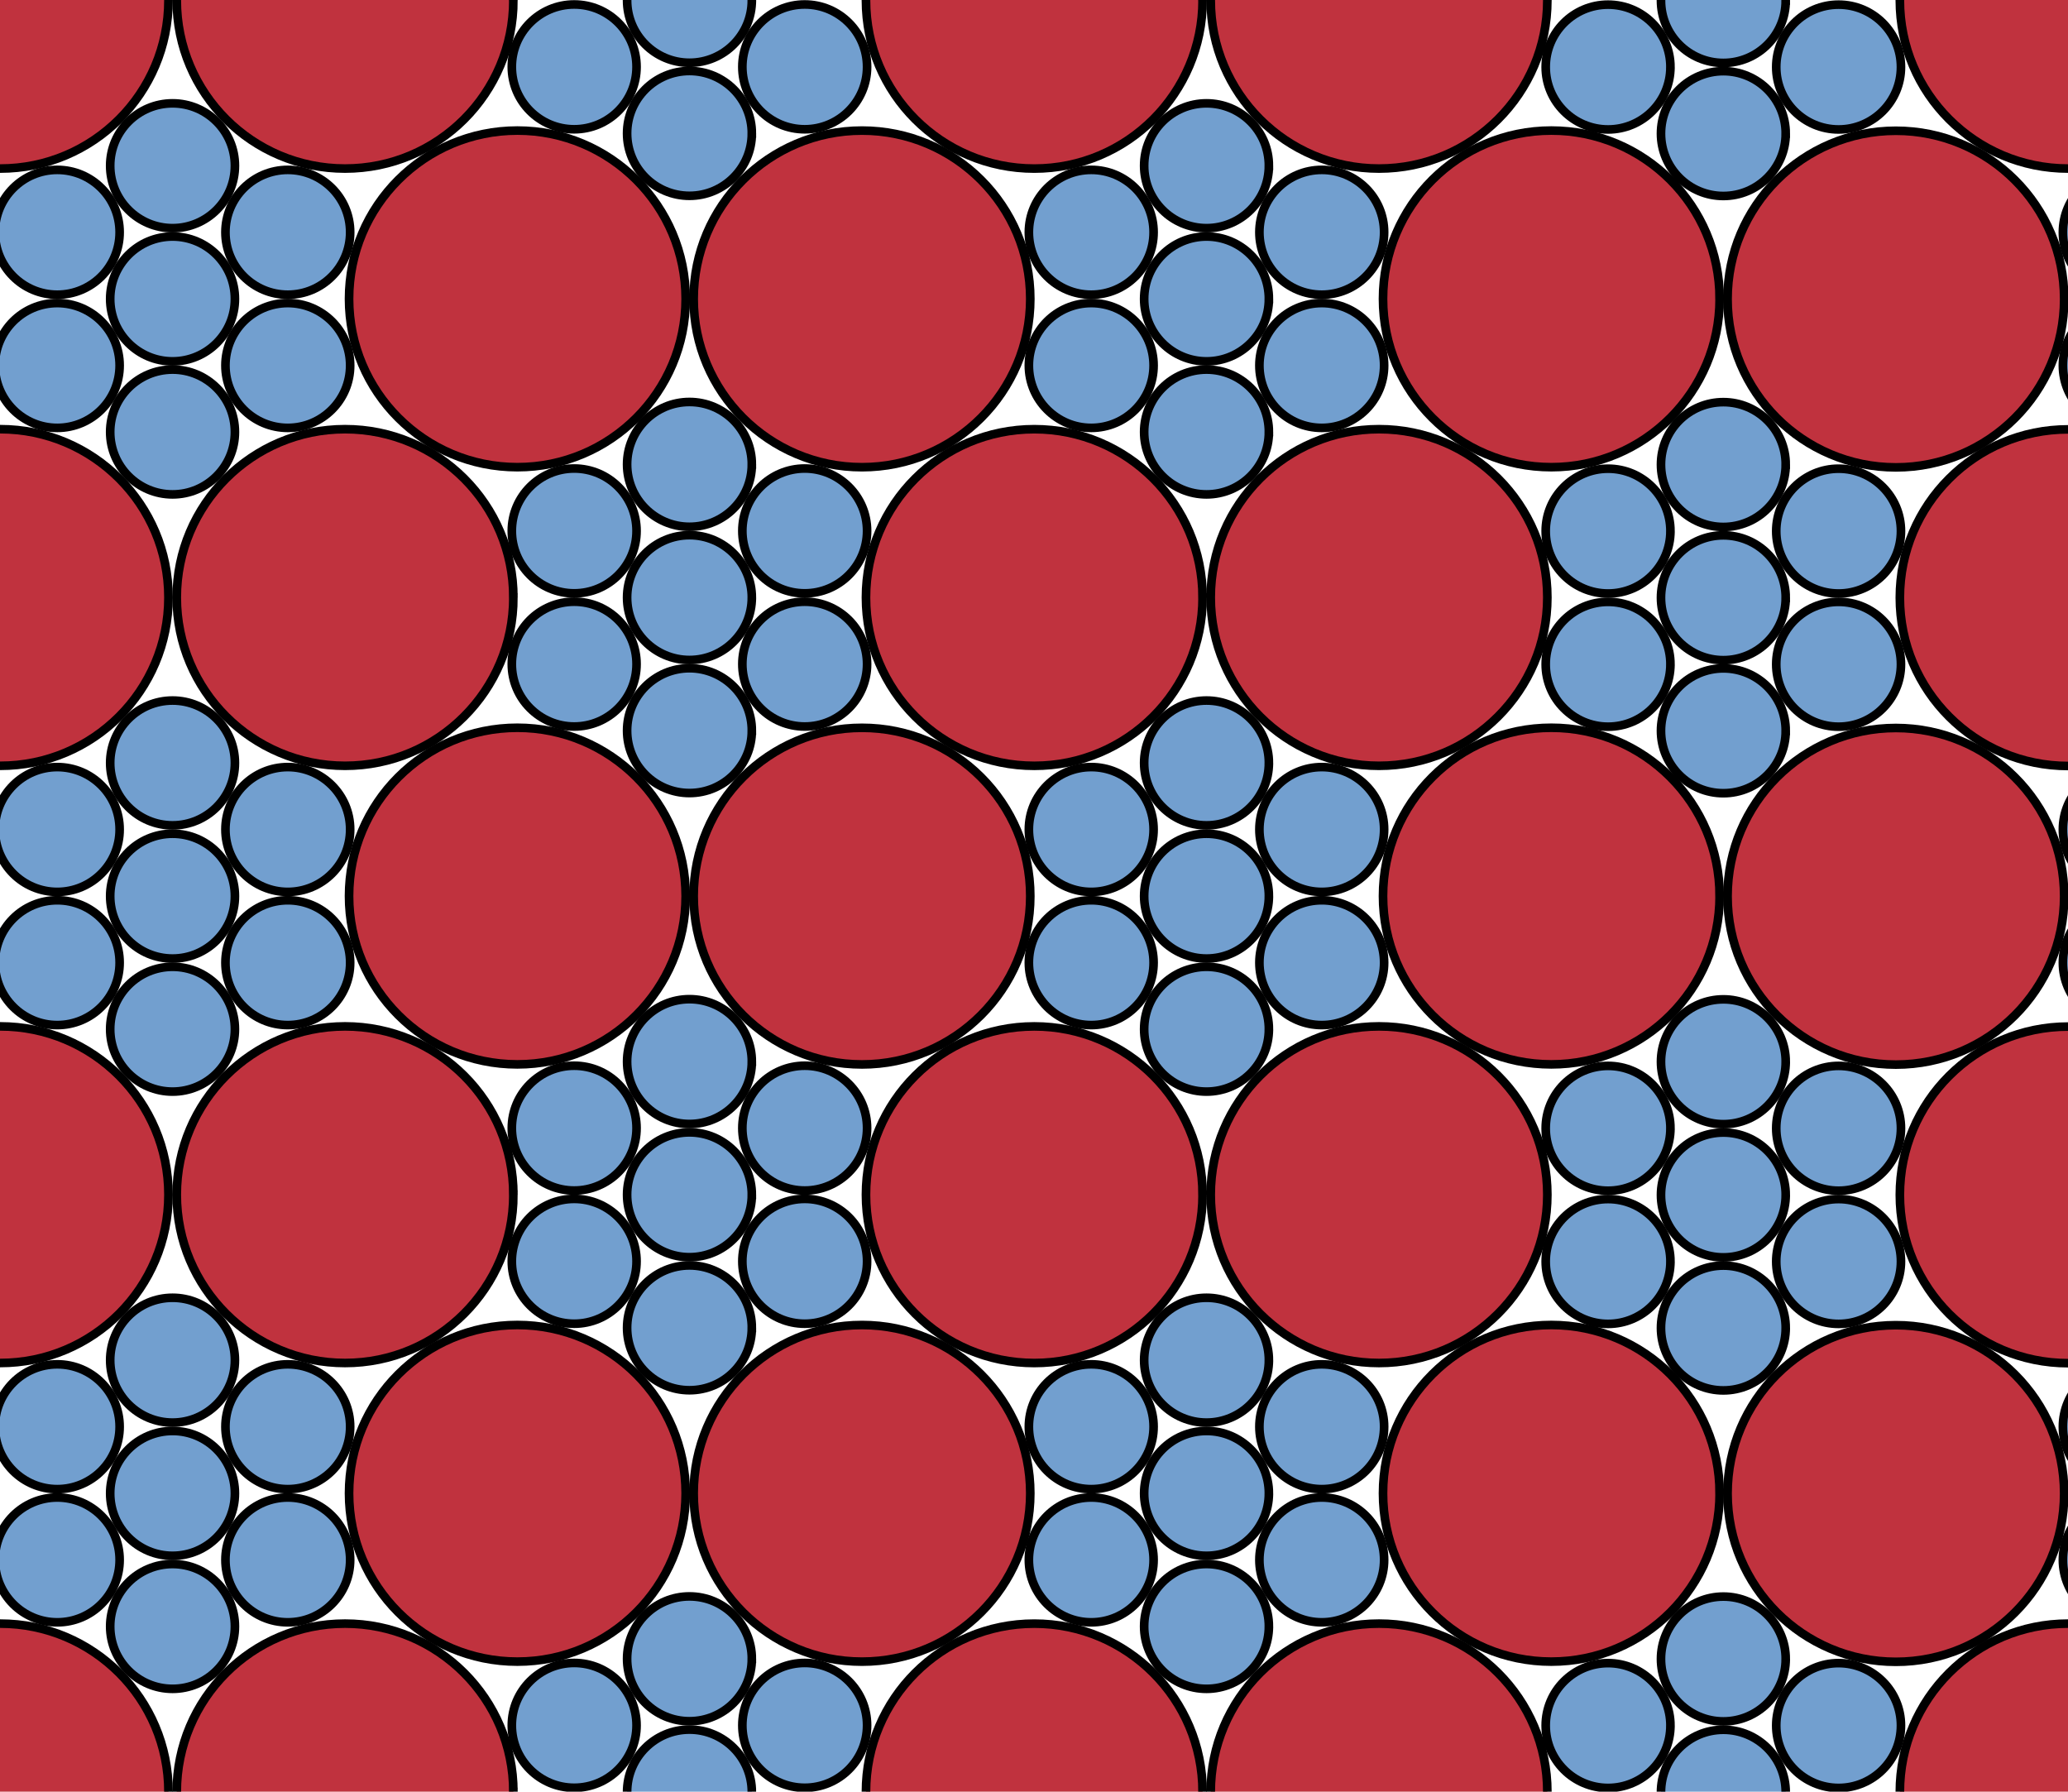 <?xml version="1.0" encoding="UTF-8" standalone="no"?>
<!-- Created with Inkscape (http://www.inkscape.org/) -->

<svg
   xmlns:dc="http://purl.org/dc/elements/1.1/"
   xmlns:cc="http://creativecommons.org/ns#"
   xmlns:rdf="http://www.w3.org/1999/02/22-rdf-syntax-ns#"
   xmlns:svg="http://www.w3.org/2000/svg"
   xmlns="http://www.w3.org/2000/svg"
   xmlns:sodipodi="http://sodipodi.sourceforge.net/DTD/sodipodi-0.dtd"
   xmlns:inkscape="http://www.inkscape.org/namespaces/inkscape"
   width="1199.18"
   height="1038.77"
   id="svg2"
   version="1.1"
   inkscape:version="0.47pre4 r22446"
   sodipodi:docname="2-d_dense_packing_r4.svg">
  <defs
     id="defs4">
    <inkscape:perspective
       sodipodi:type="inkscape:persp3d"
       inkscape:vp_x="0 : 526.18109 : 1"
       inkscape:vp_y="0 : 1000 : 0"
       inkscape:vp_z="744.09448 : 526.18109 : 1"
       inkscape:persp3d-origin="372.04724 : 350.78739 : 1"
       id="perspective10" />
    <inkscape:perspective
       id="perspective3598"
       inkscape:persp3d-origin="0.5 : 0.33333333 : 1"
       inkscape:vp_z="1 : 0.5 : 1"
       inkscape:vp_y="0 : 1000 : 0"
       inkscape:vp_x="0 : 0.5 : 1"
       sodipodi:type="inkscape:persp3d" />
    <inkscape:perspective
       id="perspective3620"
       inkscape:persp3d-origin="0.5 : 0.33333333 : 1"
       inkscape:vp_z="1 : 0.5 : 1"
       inkscape:vp_y="0 : 1000 : 0"
       inkscape:vp_x="0 : 0.5 : 1"
       sodipodi:type="inkscape:persp3d" />
    <inkscape:perspective
       id="perspective3642"
       inkscape:persp3d-origin="0.5 : 0.33333333 : 1"
       inkscape:vp_z="1 : 0.5 : 1"
       inkscape:vp_y="0 : 1000 : 0"
       inkscape:vp_x="0 : 0.5 : 1"
       sodipodi:type="inkscape:persp3d" />
    <inkscape:perspective
       id="perspective3664"
       inkscape:persp3d-origin="0.5 : 0.33333333 : 1"
       inkscape:vp_z="1 : 0.5 : 1"
       inkscape:vp_y="0 : 1000 : 0"
       inkscape:vp_x="0 : 0.5 : 1"
       sodipodi:type="inkscape:persp3d" />
    <inkscape:perspective
       id="perspective3686"
       inkscape:persp3d-origin="0.5 : 0.33333333 : 1"
       inkscape:vp_z="1 : 0.5 : 1"
       inkscape:vp_y="0 : 1000 : 0"
       inkscape:vp_x="0 : 0.5 : 1"
       sodipodi:type="inkscape:persp3d" />
    <inkscape:perspective
       id="perspective3717"
       inkscape:persp3d-origin="0.5 : 0.33333333 : 1"
       inkscape:vp_z="1 : 0.5 : 1"
       inkscape:vp_y="0 : 1000 : 0"
       inkscape:vp_x="0 : 0.5 : 1"
       sodipodi:type="inkscape:persp3d" />
    <inkscape:perspective
       id="perspective3778"
       inkscape:persp3d-origin="0.5 : 0.33333333 : 1"
       inkscape:vp_z="1 : 0.5 : 1"
       inkscape:vp_y="0 : 1000 : 0"
       inkscape:vp_x="0 : 0.5 : 1"
       sodipodi:type="inkscape:persp3d" />
    <inkscape:perspective
       id="perspective3848"
       inkscape:persp3d-origin="0.5 : 0.33333333 : 1"
       inkscape:vp_z="1 : 0.5 : 1"
       inkscape:vp_y="0 : 1000 : 0"
       inkscape:vp_x="0 : 0.5 : 1"
       sodipodi:type="inkscape:persp3d" />
    <inkscape:perspective
       id="perspective3918"
       inkscape:persp3d-origin="0.5 : 0.33333333 : 1"
       inkscape:vp_z="1 : 0.5 : 1"
       inkscape:vp_y="0 : 1000 : 0"
       inkscape:vp_x="0 : 0.5 : 1"
       sodipodi:type="inkscape:persp3d" />
    <inkscape:perspective
       id="perspective3988"
       inkscape:persp3d-origin="0.5 : 0.33333333 : 1"
       inkscape:vp_z="1 : 0.5 : 1"
       inkscape:vp_y="0 : 1000 : 0"
       inkscape:vp_x="0 : 0.5 : 1"
       sodipodi:type="inkscape:persp3d" />
    <inkscape:perspective
       id="perspective4239"
       inkscape:persp3d-origin="0.5 : 0.33333333 : 1"
       inkscape:vp_z="1 : 0.5 : 1"
       inkscape:vp_y="0 : 1000 : 0"
       inkscape:vp_x="0 : 0.5 : 1"
       sodipodi:type="inkscape:persp3d" />
    <inkscape:perspective
       id="perspective4261"
       inkscape:persp3d-origin="0.5 : 0.33333333 : 1"
       inkscape:vp_z="1 : 0.5 : 1"
       inkscape:vp_y="0 : 1000 : 0"
       inkscape:vp_x="0 : 0.5 : 1"
       sodipodi:type="inkscape:persp3d" />
    <inkscape:perspective
       id="perspective4283"
       inkscape:persp3d-origin="0.5 : 0.33333333 : 1"
       inkscape:vp_z="1 : 0.5 : 1"
       inkscape:vp_y="0 : 1000 : 0"
       inkscape:vp_x="0 : 0.5 : 1"
       sodipodi:type="inkscape:persp3d" />
    <inkscape:perspective
       id="perspective4305"
       inkscape:persp3d-origin="0.5 : 0.33333333 : 1"
       inkscape:vp_z="1 : 0.5 : 1"
       inkscape:vp_y="0 : 1000 : 0"
       inkscape:vp_x="0 : 0.5 : 1"
       sodipodi:type="inkscape:persp3d" />
    <inkscape:perspective
       id="perspective4335"
       inkscape:persp3d-origin="0.5 : 0.33333333 : 1"
       inkscape:vp_z="1 : 0.5 : 1"
       inkscape:vp_y="0 : 1000 : 0"
       inkscape:vp_x="0 : 0.5 : 1"
       sodipodi:type="inkscape:persp3d" />
    <inkscape:perspective
       id="perspective4401"
       inkscape:persp3d-origin="0.5 : 0.33333333 : 1"
       inkscape:vp_z="1 : 0.5 : 1"
       inkscape:vp_y="0 : 1000 : 0"
       inkscape:vp_x="0 : 0.5 : 1"
       sodipodi:type="inkscape:persp3d" />
    <inkscape:perspective
       id="perspective4509"
       inkscape:persp3d-origin="0.5 : 0.33333333 : 1"
       inkscape:vp_z="1 : 0.5 : 1"
       inkscape:vp_y="0 : 1000 : 0"
       inkscape:vp_x="0 : 0.5 : 1"
       sodipodi:type="inkscape:persp3d" />
    <inkscape:perspective
       id="perspective4653"
       inkscape:persp3d-origin="0.5 : 0.33333333 : 1"
       inkscape:vp_z="1 : 0.5 : 1"
       inkscape:vp_y="0 : 1000 : 0"
       inkscape:vp_x="0 : 0.5 : 1"
       sodipodi:type="inkscape:persp3d" />
    <inkscape:perspective
       id="perspective4747"
       inkscape:persp3d-origin="0.5 : 0.33333333 : 1"
       inkscape:vp_z="1 : 0.5 : 1"
       inkscape:vp_y="0 : 1000 : 0"
       inkscape:vp_x="0 : 0.5 : 1"
       sodipodi:type="inkscape:persp3d" />
    <inkscape:perspective
       id="perspective4865"
       inkscape:persp3d-origin="0.5 : 0.33333333 : 1"
       inkscape:vp_z="1 : 0.5 : 1"
       inkscape:vp_y="0 : 1000 : 0"
       inkscape:vp_x="0 : 0.5 : 1"
       sodipodi:type="inkscape:persp3d" />
    <inkscape:perspective
       id="perspective5097"
       inkscape:persp3d-origin="0.5 : 0.33333333 : 1"
       inkscape:vp_z="1 : 0.5 : 1"
       inkscape:vp_y="0 : 1000 : 0"
       inkscape:vp_x="0 : 0.5 : 1"
       sodipodi:type="inkscape:persp3d" />
    <inkscape:perspective
       id="perspective5119"
       inkscape:persp3d-origin="0.5 : 0.33333333 : 1"
       inkscape:vp_z="1 : 0.5 : 1"
       inkscape:vp_y="0 : 1000 : 0"
       inkscape:vp_x="0 : 0.5 : 1"
       sodipodi:type="inkscape:persp3d" />
    <inkscape:perspective
       id="perspective5144"
       inkscape:persp3d-origin="0.5 : 0.33333333 : 1"
       inkscape:vp_z="1 : 0.5 : 1"
       inkscape:vp_y="0 : 1000 : 0"
       inkscape:vp_x="0 : 0.5 : 1"
       sodipodi:type="inkscape:persp3d" />
    <inkscape:perspective
       id="perspective5175"
       inkscape:persp3d-origin="0.5 : 0.33333333 : 1"
       inkscape:vp_z="1 : 0.5 : 1"
       inkscape:vp_y="0 : 1000 : 0"
       inkscape:vp_x="0 : 0.5 : 1"
       sodipodi:type="inkscape:persp3d" />
    <inkscape:perspective
       id="perspective5197"
       inkscape:persp3d-origin="0.5 : 0.33333333 : 1"
       inkscape:vp_z="1 : 0.5 : 1"
       inkscape:vp_y="0 : 1000 : 0"
       inkscape:vp_x="0 : 0.5 : 1"
       sodipodi:type="inkscape:persp3d" />
    <inkscape:perspective
       id="perspective5219"
       inkscape:persp3d-origin="0.5 : 0.33333333 : 1"
       inkscape:vp_z="1 : 0.5 : 1"
       inkscape:vp_y="0 : 1000 : 0"
       inkscape:vp_x="0 : 0.5 : 1"
       sodipodi:type="inkscape:persp3d" />
    <inkscape:perspective
       id="perspective5247"
       inkscape:persp3d-origin="0.5 : 0.33333333 : 1"
       inkscape:vp_z="1 : 0.5 : 1"
       inkscape:vp_y="0 : 1000 : 0"
       inkscape:vp_x="0 : 0.5 : 1"
       sodipodi:type="inkscape:persp3d" />
    <inkscape:perspective
       id="perspective5284"
       inkscape:persp3d-origin="0.5 : 0.33333333 : 1"
       inkscape:vp_z="1 : 0.5 : 1"
       inkscape:vp_y="0 : 1000 : 0"
       inkscape:vp_x="0 : 0.5 : 1"
       sodipodi:type="inkscape:persp3d" />
    <inkscape:perspective
       id="perspective5339"
       inkscape:persp3d-origin="0.5 : 0.33333333 : 1"
       inkscape:vp_z="1 : 0.5 : 1"
       inkscape:vp_y="0 : 1000 : 0"
       inkscape:vp_x="0 : 0.5 : 1"
       sodipodi:type="inkscape:persp3d" />
    <inkscape:perspective
       id="perspective5482"
       inkscape:persp3d-origin="0.5 : 0.33333333 : 1"
       inkscape:vp_z="1 : 0.5 : 1"
       inkscape:vp_y="0 : 1000 : 0"
       inkscape:vp_x="0 : 0.5 : 1"
       sodipodi:type="inkscape:persp3d" />
    <inkscape:perspective
       id="perspective5576"
       inkscape:persp3d-origin="0.5 : 0.33333333 : 1"
       inkscape:vp_z="1 : 0.5 : 1"
       inkscape:vp_y="0 : 1000 : 0"
       inkscape:vp_x="0 : 0.5 : 1"
       sodipodi:type="inkscape:persp3d" />
    <inkscape:perspective
       id="perspective5745"
       inkscape:persp3d-origin="0.5 : 0.33333333 : 1"
       inkscape:vp_z="1 : 0.5 : 1"
       inkscape:vp_y="0 : 1000 : 0"
       inkscape:vp_x="0 : 0.5 : 1"
       sodipodi:type="inkscape:persp3d" />
    <inkscape:perspective
       id="perspective2934"
       inkscape:persp3d-origin="0.5 : 0.33333333 : 1"
       inkscape:vp_z="1 : 0.5 : 1"
       inkscape:vp_y="0 : 1000 : 0"
       inkscape:vp_x="0 : 0.5 : 1"
       sodipodi:type="inkscape:persp3d" />
    <inkscape:perspective
       id="perspective2956"
       inkscape:persp3d-origin="0.5 : 0.33333333 : 1"
       inkscape:vp_z="1 : 0.5 : 1"
       inkscape:vp_y="0 : 1000 : 0"
       inkscape:vp_x="0 : 0.5 : 1"
       sodipodi:type="inkscape:persp3d" />
    <inkscape:perspective
       id="perspective3750"
       inkscape:persp3d-origin="0.5 : 0.33333333 : 1"
       inkscape:vp_z="1 : 0.5 : 1"
       inkscape:vp_y="0 : 1000 : 0"
       inkscape:vp_x="0 : 0.5 : 1"
       sodipodi:type="inkscape:persp3d" />
    <inkscape:perspective
       id="perspective3775"
       inkscape:persp3d-origin="0.5 : 0.33333333 : 1"
       inkscape:vp_z="1 : 0.5 : 1"
       inkscape:vp_y="0 : 1000 : 0"
       inkscape:vp_x="0 : 0.5 : 1"
       sodipodi:type="inkscape:persp3d" />
    <inkscape:perspective
       id="perspective3806"
       inkscape:persp3d-origin="0.5 : 0.33333333 : 1"
       inkscape:vp_z="1 : 0.5 : 1"
       inkscape:vp_y="0 : 1000 : 0"
       inkscape:vp_x="0 : 0.5 : 1"
       sodipodi:type="inkscape:persp3d" />
    <inkscape:perspective
       id="perspective3849"
       inkscape:persp3d-origin="0.5 : 0.33333333 : 1"
       inkscape:vp_z="1 : 0.5 : 1"
       inkscape:vp_y="0 : 1000 : 0"
       inkscape:vp_x="0 : 0.5 : 1"
       sodipodi:type="inkscape:persp3d" />
    <inkscape:perspective
       id="perspective3916"
       inkscape:persp3d-origin="0.5 : 0.33333333 : 1"
       inkscape:vp_z="1 : 0.5 : 1"
       inkscape:vp_y="0 : 1000 : 0"
       inkscape:vp_x="0 : 0.5 : 1"
       sodipodi:type="inkscape:persp3d" />
    <inkscape:perspective
       id="perspective4031"
       inkscape:persp3d-origin="0.5 : 0.33333333 : 1"
       inkscape:vp_z="1 : 0.5 : 1"
       inkscape:vp_y="0 : 1000 : 0"
       inkscape:vp_x="0 : 0.5 : 1"
       sodipodi:type="inkscape:persp3d" />
    <inkscape:perspective
       id="perspective4263"
       inkscape:persp3d-origin="0.5 : 0.33333333 : 1"
       inkscape:vp_z="1 : 0.5 : 1"
       inkscape:vp_y="0 : 1000 : 0"
       inkscape:vp_x="0 : 0.5 : 1"
       sodipodi:type="inkscape:persp3d" />
    <inkscape:perspective
       id="perspective4285"
       inkscape:persp3d-origin="0.5 : 0.33333333 : 1"
       inkscape:vp_z="1 : 0.5 : 1"
       inkscape:vp_y="0 : 1000 : 0"
       inkscape:vp_x="0 : 0.5 : 1"
       sodipodi:type="inkscape:persp3d" />
    <inkscape:perspective
       id="perspective4307"
       inkscape:persp3d-origin="0.5 : 0.33333333 : 1"
       inkscape:vp_z="1 : 0.5 : 1"
       inkscape:vp_y="0 : 1000 : 0"
       inkscape:vp_x="0 : 0.5 : 1"
       sodipodi:type="inkscape:persp3d" />
    <inkscape:perspective
       id="perspective4329"
       inkscape:persp3d-origin="0.5 : 0.33333333 : 1"
       inkscape:vp_z="1 : 0.5 : 1"
       inkscape:vp_y="0 : 1000 : 0"
       inkscape:vp_x="0 : 0.5 : 1"
       sodipodi:type="inkscape:persp3d" />
    <inkscape:perspective
       id="perspective4351"
       inkscape:persp3d-origin="0.5 : 0.33333333 : 1"
       inkscape:vp_z="1 : 0.5 : 1"
       inkscape:vp_y="0 : 1000 : 0"
       inkscape:vp_x="0 : 0.5 : 1"
       sodipodi:type="inkscape:persp3d" />
    <inkscape:perspective
       id="perspective4373"
       inkscape:persp3d-origin="0.5 : 0.33333333 : 1"
       inkscape:vp_z="1 : 0.5 : 1"
       inkscape:vp_y="0 : 1000 : 0"
       inkscape:vp_x="0 : 0.5 : 1"
       sodipodi:type="inkscape:persp3d" />
    <inkscape:perspective
       id="perspective4395"
       inkscape:persp3d-origin="0.5 : 0.33333333 : 1"
       inkscape:vp_z="1 : 0.5 : 1"
       inkscape:vp_y="0 : 1000 : 0"
       inkscape:vp_x="0 : 0.5 : 1"
       sodipodi:type="inkscape:persp3d" />
    <inkscape:perspective
       id="perspective4420"
       inkscape:persp3d-origin="0.5 : 0.33333333 : 1"
       inkscape:vp_z="1 : 0.5 : 1"
       inkscape:vp_y="0 : 1000 : 0"
       inkscape:vp_x="0 : 0.5 : 1"
       sodipodi:type="inkscape:persp3d" />
    <inkscape:perspective
       id="perspective4442"
       inkscape:persp3d-origin="0.5 : 0.33333333 : 1"
       inkscape:vp_z="1 : 0.5 : 1"
       inkscape:vp_y="0 : 1000 : 0"
       inkscape:vp_x="0 : 0.5 : 1"
       sodipodi:type="inkscape:persp3d" />
    <inkscape:perspective
       id="perspective4494"
       inkscape:persp3d-origin="0.5 : 0.33333333 : 1"
       inkscape:vp_z="1 : 0.5 : 1"
       inkscape:vp_y="0 : 1000 : 0"
       inkscape:vp_x="0 : 0.5 : 1"
       sodipodi:type="inkscape:persp3d" />
    <inkscape:perspective
       id="perspective4579"
       inkscape:persp3d-origin="0.5 : 0.33333333 : 1"
       inkscape:vp_z="1 : 0.5 : 1"
       inkscape:vp_y="0 : 1000 : 0"
       inkscape:vp_x="0 : 0.5 : 1"
       sodipodi:type="inkscape:persp3d" />
    <inkscape:perspective
       id="perspective4730"
       inkscape:persp3d-origin="0.5 : 0.33333333 : 1"
       inkscape:vp_z="1 : 0.5 : 1"
       inkscape:vp_y="0 : 1000 : 0"
       inkscape:vp_x="0 : 0.5 : 1"
       sodipodi:type="inkscape:persp3d" />
    <inkscape:perspective
       id="perspective4869"
       inkscape:persp3d-origin="0.5 : 0.33333333 : 1"
       inkscape:vp_z="1 : 0.5 : 1"
       inkscape:vp_y="0 : 1000 : 0"
       inkscape:vp_x="0 : 0.5 : 1"
       sodipodi:type="inkscape:persp3d" />
    <inkscape:perspective
       id="perspective5008"
       inkscape:persp3d-origin="0.5 : 0.33333333 : 1"
       inkscape:vp_z="1 : 0.5 : 1"
       inkscape:vp_y="0 : 1000 : 0"
       inkscape:vp_x="0 : 0.5 : 1"
       sodipodi:type="inkscape:persp3d" />
  </defs>
  <sodipodi:namedview
     id="base"
     pagecolor="#ffffff"
     bordercolor="#666666"
     borderopacity="1.0"
     inkscape:pageopacity="0.0"
     inkscape:pageshadow="2"
     inkscape:zoom="0.35355339"
     inkscape:cx="1280.6812"
     inkscape:cy="625.31243"
     inkscape:document-units="px"
     inkscape:current-layer="layer1"
     showgrid="false"
     inkscape:window-width="1600"
     inkscape:window-height="1126"
     inkscape:window-x="0"
     inkscape:window-y="25"
     inkscape:window-maximized="1" />
  <g
     inkscape:label="Layer 1"
     inkscape:groupmode="layer"
     id="layer1"
     transform="translate(0,-13.592)">
    <path
       sodipodi:type="arc"
       style="fill:#c0323e;fill-opacity:1;fill-rule:nonzero;stroke:#000000;stroke-width:11.209;stroke-miterlimit:4;stroke-opacity:1;stroke-dasharray:none"
       id="path2816"
       sodipodi:cx="202.14285"
       sodipodi:cy="413.07648"
       sodipodi:rx="217.85715"
       sodipodi:ry="219.28572"
       d="m 420,413.076 c 0,121.108 -97.538,219.286 -217.857,219.286 -120.319,0 -217.857,-98.178 -217.857,-219.286 0,-121.108 97.538,-219.286 217.857,-219.286 C 322.462,193.791 420,291.968 420,413.076 z"
       transform="matrix(0.448,0,0,0.445,-90.467,868.698)" />
    <path
       sodipodi:type="arc"
       style="fill:#729fcf;fill-opacity:1;fill-rule:nonzero;stroke:#000000;stroke-width:30.264;stroke-miterlimit:4;stroke-opacity:1;stroke-dasharray:none"
       id="path2816-5"
       sodipodi:cx="202.14285"
       sodipodi:cy="413.07648"
       sodipodi:rx="217.85715"
       sodipodi:ry="219.28572"
       d="m 420,413.076 c 0,121.108 -97.538,219.286 -217.857,219.286 -120.319,0 -217.857,-98.178 -217.857,-219.286 0,-121.108 97.538,-219.286 217.857,-219.286 C 322.462,193.791 420,291.968 420,413.076 z"
       transform="matrix(0.166,0,0,0.165,66.505,888.41)" />
    <path
       sodipodi:type="arc"
       style="fill:#c0323e;fill-opacity:1;fill-rule:nonzero;stroke:#000000;stroke-width:11.209;stroke-miterlimit:4;stroke-opacity:1;stroke-dasharray:none"
       id="path2816-1"
       sodipodi:cx="202.14285"
       sodipodi:cy="413.07648"
       sodipodi:rx="217.85715"
       sodipodi:ry="219.28572"
       d="m 420,413.076 c 0,121.108 -97.538,219.286 -217.857,219.286 -120.319,0 -217.857,-98.178 -217.857,-219.286 0,-121.108 97.538,-219.286 217.857,-219.286 C 322.462,193.791 420,291.968 420,413.076 z"
       transform="matrix(0.448,0,0,0.445,109.533,868.698)" />
    <path
       sodipodi:type="arc"
       style="fill:#729fcf;fill-opacity:1;fill-rule:nonzero;stroke:#000000;stroke-width:30.264;stroke-miterlimit:4;stroke-opacity:1;stroke-dasharray:none"
       id="path2816-5-0"
       sodipodi:cx="202.14285"
       sodipodi:cy="413.07648"
       sodipodi:rx="217.85715"
       sodipodi:ry="219.28572"
       d="m 420,413.076 c 0,121.108 -97.538,219.286 -217.857,219.286 -120.319,0 -217.857,-98.178 -217.857,-219.286 0,-121.108 97.538,-219.286 217.857,-219.286 C 322.462,193.791 420,291.968 420,413.076 z"
       transform="matrix(0.166,0,0,0.165,-0.345,849.84)" />
    <path
       sodipodi:type="arc"
       style="fill:#729fcf;fill-opacity:1;fill-rule:nonzero;stroke:#000000;stroke-width:30.264;stroke-miterlimit:4;stroke-opacity:1;stroke-dasharray:none"
       id="path2816-5-0-2"
       sodipodi:cx="202.14285"
       sodipodi:cy="413.07648"
       sodipodi:rx="217.85715"
       sodipodi:ry="219.28572"
       d="m 420,413.076 c 0,121.108 -97.538,219.286 -217.857,219.286 -120.319,0 -217.857,-98.178 -217.857,-219.286 0,-121.108 97.538,-219.286 217.857,-219.286 C 322.462,193.791 420,291.968 420,413.076 z"
       transform="matrix(0.166,0,0,0.165,133.332,849.84)" />
    <path
       sodipodi:type="arc"
       style="fill:#729fcf;fill-opacity:1;fill-rule:nonzero;stroke:#000000;stroke-width:30.264;stroke-miterlimit:4;stroke-opacity:1;stroke-dasharray:none"
       id="path2816-5-2"
       sodipodi:cx="202.14285"
       sodipodi:cy="413.07648"
       sodipodi:rx="217.85715"
       sodipodi:ry="219.28572"
       d="m 420,413.076 c 0,121.108 -97.538,219.286 -217.857,219.286 -120.319,0 -217.857,-98.178 -217.857,-219.286 0,-121.108 97.538,-219.286 217.857,-219.286 C 322.462,193.791 420,291.968 420,413.076 z"
       transform="matrix(0.166,0,0,0.165,66.505,811.267)" />
    <path
       sodipodi:type="arc"
       style="fill:#729fcf;fill-opacity:1;fill-rule:nonzero;stroke:#000000;stroke-width:30.264;stroke-miterlimit:4;stroke-opacity:1;stroke-dasharray:none"
       id="path2816-5-0-20"
       sodipodi:cx="202.14285"
       sodipodi:cy="413.07648"
       sodipodi:rx="217.85715"
       sodipodi:ry="219.28572"
       d="m 420,413.076 c 0,121.108 -97.538,219.286 -217.857,219.286 -120.319,0 -217.857,-98.178 -217.857,-219.286 0,-121.108 97.538,-219.286 217.857,-219.286 C 322.462,193.791 420,291.968 420,413.076 z"
       transform="matrix(0.166,0,0,0.165,-0.345,772.622)" />
    <path
       sodipodi:type="arc"
       style="fill:#729fcf;fill-opacity:1;fill-rule:nonzero;stroke:#000000;stroke-width:30.264;stroke-miterlimit:4;stroke-opacity:1;stroke-dasharray:none"
       id="path2816-5-2-7"
       sodipodi:cx="202.14285"
       sodipodi:cy="413.07648"
       sodipodi:rx="217.85715"
       sodipodi:ry="219.28572"
       d="m 420,413.076 c 0,121.108 -97.538,219.286 -217.857,219.286 -120.319,0 -217.857,-98.178 -217.857,-219.286 0,-121.108 97.538,-219.286 217.857,-219.286 C 322.462,193.791 420,291.968 420,413.076 z"
       transform="matrix(0.166,0,0,0.165,66.505,734.04)" />
    <g
       id="g4409"
       transform="translate(-2.691,4.746)">
      <path
         transform="matrix(0.166,0,0,0.165,136.023,767.876)"
         d="m 420,413.076 c 0,121.108 -97.538,219.286 -217.857,219.286 -120.319,0 -217.857,-98.178 -217.857,-219.286 0,-121.108 97.538,-219.286 217.857,-219.286 C 322.462,193.791 420,291.968 420,413.076 z"
         sodipodi:ry="219.28572"
         sodipodi:rx="217.85715"
         sodipodi:cy="413.07648"
         sodipodi:cx="202.14285"
         id="path2816-5-0-2-9"
         style="fill:#729fcf;fill-opacity:1;fill-rule:nonzero;stroke:#000000;stroke-width:30.264;stroke-miterlimit:4;stroke-opacity:1;stroke-dasharray:none"
         sodipodi:type="arc" />
    </g>
    <path
       sodipodi:type="arc"
       style="fill:#c0323e;fill-opacity:1;fill-rule:nonzero;stroke:#000000;stroke-width:11.209;stroke-miterlimit:4;stroke-opacity:1;stroke-dasharray:none"
       id="path2816-1-6"
       sodipodi:cx="202.14285"
       sodipodi:cy="413.07648"
       sodipodi:rx="217.85715"
       sodipodi:ry="219.28572"
       d="m 420,413.076 c 0,121.108 -97.538,219.286 -217.857,219.286 -120.319,0 -217.857,-98.178 -217.857,-219.286 0,-121.108 97.538,-219.286 217.857,-219.286 C 322.462,193.791 420,291.968 420,413.076 z"
       transform="matrix(0.448,0,0,0.445,209.446,695.564)" />
    <path
       sodipodi:type="arc"
       style="fill:#c0323e;fill-opacity:1;fill-rule:nonzero;stroke:#000000;stroke-width:11.209;stroke-miterlimit:4;stroke-opacity:1;stroke-dasharray:none"
       id="path2816-9"
       sodipodi:cx="202.14285"
       sodipodi:cy="413.07648"
       sodipodi:rx="217.85715"
       sodipodi:ry="219.28572"
       d="m 420,413.076 c 0,121.108 -97.538,219.286 -217.857,219.286 -120.319,0 -217.857,-98.178 -217.857,-219.286 0,-121.108 97.538,-219.286 217.857,-219.286 C 322.462,193.791 420,291.968 420,413.076 z"
       transform="matrix(0.448,0,0,0.445,-90.467,522.433)" />
    <path
       sodipodi:type="arc"
       style="fill:#729fcf;fill-opacity:1;fill-rule:nonzero;stroke:#000000;stroke-width:30.264;stroke-miterlimit:4;stroke-opacity:1;stroke-dasharray:none"
       id="path2816-5-6"
       sodipodi:cx="202.14285"
       sodipodi:cy="413.07648"
       sodipodi:rx="217.85715"
       sodipodi:ry="219.28572"
       d="m 420,413.076 c 0,121.108 -97.538,219.286 -217.857,219.286 -120.319,0 -217.857,-98.178 -217.857,-219.286 0,-121.108 97.538,-219.286 217.857,-219.286 C 322.462,193.791 420,291.968 420,413.076 z"
       transform="matrix(0.166,0,0,0.165,66.505,542.145)" />
    <path
       sodipodi:type="arc"
       style="fill:#c0323e;fill-opacity:1;fill-rule:nonzero;stroke:#000000;stroke-width:11.209;stroke-miterlimit:4;stroke-opacity:1;stroke-dasharray:none"
       id="path2816-1-9"
       sodipodi:cx="202.14285"
       sodipodi:cy="413.07648"
       sodipodi:rx="217.85715"
       sodipodi:ry="219.28572"
       d="m 420,413.076 c 0,121.108 -97.538,219.286 -217.857,219.286 -120.319,0 -217.857,-98.178 -217.857,-219.286 0,-121.108 97.538,-219.286 217.857,-219.286 C 322.462,193.791 420,291.968 420,413.076 z"
       transform="matrix(0.448,0,0,0.445,109.533,522.433)" />
    <path
       sodipodi:type="arc"
       style="fill:#729fcf;fill-opacity:1;fill-rule:nonzero;stroke:#000000;stroke-width:30.264;stroke-miterlimit:4;stroke-opacity:1;stroke-dasharray:none"
       id="path2816-5-0-9"
       sodipodi:cx="202.14285"
       sodipodi:cy="413.07648"
       sodipodi:rx="217.85715"
       sodipodi:ry="219.28572"
       d="m 420,413.076 c 0,121.108 -97.538,219.286 -217.857,219.286 -120.319,0 -217.857,-98.178 -217.857,-219.286 0,-121.108 97.538,-219.286 217.857,-219.286 C 322.462,193.791 420,291.968 420,413.076 z"
       transform="matrix(0.166,0,0,0.165,-0.345,503.575)" />
    <path
       sodipodi:type="arc"
       style="fill:#729fcf;fill-opacity:1;fill-rule:nonzero;stroke:#000000;stroke-width:30.264;stroke-miterlimit:4;stroke-opacity:1;stroke-dasharray:none"
       id="path2816-5-0-2-4"
       sodipodi:cx="202.14285"
       sodipodi:cy="413.07648"
       sodipodi:rx="217.85715"
       sodipodi:ry="219.28572"
       d="m 420,413.076 c 0,121.108 -97.538,219.286 -217.857,219.286 -120.319,0 -217.857,-98.178 -217.857,-219.286 0,-121.108 97.538,-219.286 217.857,-219.286 C 322.462,193.791 420,291.968 420,413.076 z"
       transform="matrix(0.166,0,0,0.165,133.332,503.575)" />
    <path
       sodipodi:type="arc"
       style="fill:#729fcf;fill-opacity:1;fill-rule:nonzero;stroke:#000000;stroke-width:30.264;stroke-miterlimit:4;stroke-opacity:1;stroke-dasharray:none"
       id="path2816-5-2-0"
       sodipodi:cx="202.14285"
       sodipodi:cy="413.07648"
       sodipodi:rx="217.85715"
       sodipodi:ry="219.28572"
       d="m 420,413.076 c 0,121.108 -97.538,219.286 -217.857,219.286 -120.319,0 -217.857,-98.178 -217.857,-219.286 0,-121.108 97.538,-219.286 217.857,-219.286 C 322.462,193.791 420,291.968 420,413.076 z"
       transform="matrix(0.166,0,0,0.165,66.505,465.002)" />
    <path
       sodipodi:type="arc"
       style="fill:#729fcf;fill-opacity:1;fill-rule:nonzero;stroke:#000000;stroke-width:30.264;stroke-miterlimit:4;stroke-opacity:1;stroke-dasharray:none"
       id="path2816-5-0-20-9"
       sodipodi:cx="202.14285"
       sodipodi:cy="413.07648"
       sodipodi:rx="217.85715"
       sodipodi:ry="219.28572"
       d="m 420,413.076 c 0,121.108 -97.538,219.286 -217.857,219.286 -120.319,0 -217.857,-98.178 -217.857,-219.286 0,-121.108 97.538,-219.286 217.857,-219.286 C 322.462,193.791 420,291.968 420,413.076 z"
       transform="matrix(0.166,0,0,0.165,-0.345,426.357)" />
    <path
       sodipodi:type="arc"
       style="fill:#729fcf;fill-opacity:1;fill-rule:nonzero;stroke:#000000;stroke-width:30.264;stroke-miterlimit:4;stroke-opacity:1;stroke-dasharray:none"
       id="path2816-5-2-7-5"
       sodipodi:cx="202.14285"
       sodipodi:cy="413.07648"
       sodipodi:rx="217.85715"
       sodipodi:ry="219.28572"
       d="m 420,413.076 c 0,121.108 -97.538,219.286 -217.857,219.286 -120.319,0 -217.857,-98.178 -217.857,-219.286 0,-121.108 97.538,-219.286 217.857,-219.286 C 322.462,193.791 420,291.968 420,413.076 z"
       transform="matrix(0.166,0,0,0.165,66.505,387.775)" />
    <g
       id="g4409-1"
       transform="translate(-2.691,-341.519)">
      <path
         transform="matrix(0.166,0,0,0.165,136.023,767.876)"
         d="m 420,413.076 c 0,121.108 -97.538,219.286 -217.857,219.286 -120.319,0 -217.857,-98.178 -217.857,-219.286 0,-121.108 97.538,-219.286 217.857,-219.286 C 322.462,193.791 420,291.968 420,413.076 z"
         sodipodi:ry="219.28572"
         sodipodi:rx="217.85715"
         sodipodi:cy="413.07648"
         sodipodi:cx="202.14285"
         id="path2816-5-0-2-9-0"
         style="fill:#729fcf;fill-opacity:1;fill-rule:nonzero;stroke:#000000;stroke-width:30.264;stroke-miterlimit:4;stroke-opacity:1;stroke-dasharray:none"
         sodipodi:type="arc" />
    </g>
    <path
       sodipodi:type="arc"
       style="fill:#c0323e;fill-opacity:1;fill-rule:nonzero;stroke:#000000;stroke-width:11.209;stroke-miterlimit:4;stroke-opacity:1;stroke-dasharray:none"
       id="path2816-1-6-7"
       sodipodi:cx="202.14285"
       sodipodi:cy="413.07648"
       sodipodi:rx="217.85715"
       sodipodi:ry="219.28572"
       d="m 420,413.076 c 0,121.108 -97.538,219.286 -217.857,219.286 -120.319,0 -217.857,-98.178 -217.857,-219.286 0,-121.108 97.538,-219.286 217.857,-219.286 C 322.462,193.791 420,291.968 420,413.076 z"
       transform="matrix(0.448,0,0,0.445,209.446,349.299)" />
    <path
       sodipodi:type="arc"
       style="fill:#c0323e;fill-opacity:1;fill-rule:nonzero;stroke:#000000;stroke-width:11.209;stroke-miterlimit:4;stroke-opacity:1;stroke-dasharray:none"
       id="path2816-4"
       sodipodi:cx="202.14285"
       sodipodi:cy="413.07648"
       sodipodi:rx="217.85715"
       sodipodi:ry="219.28572"
       d="m 420,413.076 c 0,121.108 -97.538,219.286 -217.857,219.286 -120.319,0 -217.857,-98.178 -217.857,-219.286 0,-121.108 97.538,-219.286 217.857,-219.286 C 322.462,193.791 420,291.968 420,413.076 z"
       transform="matrix(0.448,0,0,0.445,-90.467,176.186)" />
    <path
       sodipodi:type="arc"
       style="fill:#729fcf;fill-opacity:1;fill-rule:nonzero;stroke:#000000;stroke-width:30.264;stroke-miterlimit:4;stroke-opacity:1;stroke-dasharray:none"
       id="path2816-5-67"
       sodipodi:cx="202.14285"
       sodipodi:cy="413.07648"
       sodipodi:rx="217.85715"
       sodipodi:ry="219.28572"
       d="m 420,413.076 c 0,121.108 -97.538,219.286 -217.857,219.286 -120.319,0 -217.857,-98.178 -217.857,-219.286 0,-121.108 97.538,-219.286 217.857,-219.286 C 322.462,193.791 420,291.968 420,413.076 z"
       transform="matrix(0.166,0,0,0.165,66.505,195.898)" />
    <path
       sodipodi:type="arc"
       style="fill:#c0323e;fill-opacity:1;fill-rule:nonzero;stroke:#000000;stroke-width:11.209;stroke-miterlimit:4;stroke-opacity:1;stroke-dasharray:none"
       id="path2816-1-4"
       sodipodi:cx="202.14285"
       sodipodi:cy="413.07648"
       sodipodi:rx="217.85715"
       sodipodi:ry="219.28572"
       d="m 420,413.076 c 0,121.108 -97.538,219.286 -217.857,219.286 -120.319,0 -217.857,-98.178 -217.857,-219.286 0,-121.108 97.538,-219.286 217.857,-219.286 C 322.462,193.791 420,291.968 420,413.076 z"
       transform="matrix(0.448,0,0,0.445,109.533,176.186)" />
    <path
       sodipodi:type="arc"
       style="fill:#729fcf;fill-opacity:1;fill-rule:nonzero;stroke:#000000;stroke-width:30.264;stroke-miterlimit:4;stroke-opacity:1;stroke-dasharray:none"
       id="path2816-5-0-6"
       sodipodi:cx="202.14285"
       sodipodi:cy="413.07648"
       sodipodi:rx="217.85715"
       sodipodi:ry="219.28572"
       d="m 420,413.076 c 0,121.108 -97.538,219.286 -217.857,219.286 -120.319,0 -217.857,-98.178 -217.857,-219.286 0,-121.108 97.538,-219.286 217.857,-219.286 C 322.462,193.791 420,291.968 420,413.076 z"
       transform="matrix(0.166,0,0,0.165,-0.345,157.328)" />
    <path
       sodipodi:type="arc"
       style="fill:#729fcf;fill-opacity:1;fill-rule:nonzero;stroke:#000000;stroke-width:30.264;stroke-miterlimit:4;stroke-opacity:1;stroke-dasharray:none"
       id="path2816-5-0-2-2"
       sodipodi:cx="202.14285"
       sodipodi:cy="413.07648"
       sodipodi:rx="217.85715"
       sodipodi:ry="219.28572"
       d="m 420,413.076 c 0,121.108 -97.538,219.286 -217.857,219.286 -120.319,0 -217.857,-98.178 -217.857,-219.286 0,-121.108 97.538,-219.286 217.857,-219.286 C 322.462,193.791 420,291.968 420,413.076 z"
       transform="matrix(0.166,0,0,0.165,133.332,157.328)" />
    <path
       sodipodi:type="arc"
       style="fill:#729fcf;fill-opacity:1;fill-rule:nonzero;stroke:#000000;stroke-width:30.264;stroke-miterlimit:4;stroke-opacity:1;stroke-dasharray:none"
       id="path2816-5-2-9"
       sodipodi:cx="202.14285"
       sodipodi:cy="413.07648"
       sodipodi:rx="217.85715"
       sodipodi:ry="219.28572"
       d="m 420,413.076 c 0,121.108 -97.538,219.286 -217.857,219.286 -120.319,0 -217.857,-98.178 -217.857,-219.286 0,-121.108 97.538,-219.286 217.857,-219.286 C 322.462,193.791 420,291.968 420,413.076 z"
       transform="matrix(0.166,0,0,0.165,66.505,118.755)" />
    <path
       sodipodi:type="arc"
       style="fill:#729fcf;fill-opacity:1;fill-rule:nonzero;stroke:#000000;stroke-width:30.264;stroke-miterlimit:4;stroke-opacity:1;stroke-dasharray:none"
       id="path2816-5-0-20-96"
       sodipodi:cx="202.14285"
       sodipodi:cy="413.07648"
       sodipodi:rx="217.85715"
       sodipodi:ry="219.28572"
       d="m 420,413.076 c 0,121.108 -97.538,219.286 -217.857,219.286 -120.319,0 -217.857,-98.178 -217.857,-219.286 0,-121.108 97.538,-219.286 217.857,-219.286 C 322.462,193.791 420,291.968 420,413.076 z"
       transform="matrix(0.166,0,0,0.165,-0.345,80.11)" />
    <path
       sodipodi:type="arc"
       style="fill:#729fcf;fill-opacity:1;fill-rule:nonzero;stroke:#000000;stroke-width:30.264;stroke-miterlimit:4;stroke-opacity:1;stroke-dasharray:none"
       id="path2816-5-2-7-7"
       sodipodi:cx="202.14285"
       sodipodi:cy="413.07648"
       sodipodi:rx="217.85715"
       sodipodi:ry="219.28572"
       d="m 420,413.076 c 0,121.108 -97.538,219.286 -217.857,219.286 -120.319,0 -217.857,-98.178 -217.857,-219.286 0,-121.108 97.538,-219.286 217.857,-219.286 C 322.462,193.791 420,291.968 420,413.076 z"
       transform="matrix(0.166,0,0,0.165,66.505,41.528)" />
    <g
       id="g4409-8"
       transform="translate(-2.691,-687.766)">
      <path
         transform="matrix(0.166,0,0,0.165,136.023,767.876)"
         d="m 420,413.076 c 0,121.108 -97.538,219.286 -217.857,219.286 -120.319,0 -217.857,-98.178 -217.857,-219.286 0,-121.108 97.538,-219.286 217.857,-219.286 C 322.462,193.791 420,291.968 420,413.076 z"
         sodipodi:ry="219.28572"
         sodipodi:rx="217.85715"
         sodipodi:cy="413.07648"
         sodipodi:cx="202.14285"
         id="path2816-5-0-2-9-7"
         style="fill:#729fcf;fill-opacity:1;fill-rule:nonzero;stroke:#000000;stroke-width:30.264;stroke-miterlimit:4;stroke-opacity:1;stroke-dasharray:none"
         sodipodi:type="arc" />
    </g>
    <path
       sodipodi:type="arc"
       style="fill:#c0323e;fill-opacity:1;fill-rule:nonzero;stroke:#000000;stroke-width:11.209;stroke-miterlimit:4;stroke-opacity:1;stroke-dasharray:none"
       id="path2816-1-6-5"
       sodipodi:cx="202.14285"
       sodipodi:cy="413.07648"
       sodipodi:rx="217.85715"
       sodipodi:ry="219.28572"
       d="m 420,413.076 c 0,121.108 -97.538,219.286 -217.857,219.286 -120.319,0 -217.857,-98.178 -217.857,-219.286 0,-121.108 97.538,-219.286 217.857,-219.286 C 322.462,193.791 420,291.968 420,413.076 z"
       transform="matrix(0.448,0,0,0.445,209.446,3.052)" />
    <path
       sodipodi:type="arc"
       style="fill:#c0323e;fill-opacity:1;fill-rule:nonzero;stroke:#000000;stroke-width:11.209;stroke-miterlimit:4;stroke-opacity:1;stroke-dasharray:none"
       id="path2816-9-2"
       sodipodi:cx="202.14285"
       sodipodi:cy="413.07648"
       sodipodi:rx="217.85715"
       sodipodi:ry="219.28572"
       d="m 420,413.076 c 0,121.108 -97.538,219.286 -217.857,219.286 -120.319,0 -217.857,-98.178 -217.857,-219.286 0,-121.108 97.538,-219.286 217.857,-219.286 C 322.462,193.791 420,291.968 420,413.076 z"
       transform="matrix(0.448,0,0,0.445,-90.467,-170.079)" />
    <path
       sodipodi:type="arc"
       style="fill:#c0323e;fill-opacity:1;fill-rule:nonzero;stroke:#000000;stroke-width:11.209;stroke-miterlimit:4;stroke-opacity:1;stroke-dasharray:none"
       id="path2816-1-9-7"
       sodipodi:cx="202.14285"
       sodipodi:cy="413.07648"
       sodipodi:rx="217.85715"
       sodipodi:ry="219.28572"
       d="m 420,413.076 c 0,121.108 -97.538,219.286 -217.857,219.286 -120.319,0 -217.857,-98.178 -217.857,-219.286 0,-121.108 97.538,-219.286 217.857,-219.286 C 322.462,193.791 420,291.968 420,413.076 z"
       transform="matrix(0.448,0,0,0.445,109.533,-170.079)" />
    <path
       sodipodi:type="arc"
       style="fill:#729fcf;fill-opacity:1;fill-rule:nonzero;stroke:#000000;stroke-width:30.264;stroke-miterlimit:4;stroke-opacity:1;stroke-dasharray:none"
       id="path2816-5-2-2"
       sodipodi:cx="202.14285"
       sodipodi:cy="413.07648"
       sodipodi:rx="217.85715"
       sodipodi:ry="219.28572"
       d="m 420,413.076 c 0,121.108 -97.538,219.286 -217.857,219.286 -120.319,0 -217.857,-98.178 -217.857,-219.286 0,-121.108 97.538,-219.286 217.857,-219.286 C 322.462,193.791 420,291.968 420,413.076 z"
       transform="matrix(0.166,0,0,0.165,366.249,984.411)" />
    <path
       sodipodi:type="arc"
       style="fill:#729fcf;fill-opacity:1;fill-rule:nonzero;stroke:#000000;stroke-width:30.264;stroke-miterlimit:4;stroke-opacity:1;stroke-dasharray:none"
       id="path2816-5-0-20-1"
       sodipodi:cx="202.14285"
       sodipodi:cy="413.07648"
       sodipodi:rx="217.85715"
       sodipodi:ry="219.28572"
       d="m 420,413.076 c 0,121.108 -97.538,219.286 -217.857,219.286 -120.319,0 -217.857,-98.178 -217.857,-219.286 0,-121.108 97.538,-219.286 217.857,-219.286 C 322.462,193.791 420,291.968 420,413.076 z"
       transform="matrix(0.166,0,0,0.165,299.399,945.766)" />
    <path
       sodipodi:type="arc"
       style="fill:#729fcf;fill-opacity:1;fill-rule:nonzero;stroke:#000000;stroke-width:30.264;stroke-miterlimit:4;stroke-opacity:1;stroke-dasharray:none"
       id="path2816-5-2-7-8"
       sodipodi:cx="202.14285"
       sodipodi:cy="413.07648"
       sodipodi:rx="217.85715"
       sodipodi:ry="219.28572"
       d="m 420,413.076 c 0,121.108 -97.538,219.286 -217.857,219.286 -120.319,0 -217.857,-98.178 -217.857,-219.286 0,-121.108 97.538,-219.286 217.857,-219.286 C 322.462,193.791 420,291.968 420,413.076 z"
       transform="matrix(0.166,0,0,0.165,366.249,907.184)" />
    <g
       id="g4409-13"
       transform="translate(297.053,177.889)">
      <path
         transform="matrix(0.166,0,0,0.165,136.023,767.876)"
         d="m 420,413.076 c 0,121.108 -97.538,219.286 -217.857,219.286 -120.319,0 -217.857,-98.178 -217.857,-219.286 0,-121.108 97.538,-219.286 217.857,-219.286 C 322.462,193.791 420,291.968 420,413.076 z"
         sodipodi:ry="219.28572"
         sodipodi:rx="217.85715"
         sodipodi:cy="413.07648"
         sodipodi:cx="202.14285"
         id="path2816-5-0-2-9-07"
         style="fill:#729fcf;fill-opacity:1;fill-rule:nonzero;stroke:#000000;stroke-width:30.264;stroke-miterlimit:4;stroke-opacity:1;stroke-dasharray:none"
         sodipodi:type="arc" />
    </g>
    <path
       sodipodi:type="arc"
       style="fill:#c0323e;fill-opacity:1;fill-rule:nonzero;stroke:#000000;stroke-width:11.209;stroke-miterlimit:4;stroke-opacity:1;stroke-dasharray:none"
       id="path2816-1-6-72"
       sodipodi:cx="202.14285"
       sodipodi:cy="413.07648"
       sodipodi:rx="217.85715"
       sodipodi:ry="219.28572"
       d="m 420,413.076 c 0,121.108 -97.538,219.286 -217.857,219.286 -120.319,0 -217.857,-98.178 -217.857,-219.286 0,-121.108 97.538,-219.286 217.857,-219.286 C 322.462,193.791 420,291.968 420,413.076 z"
       transform="matrix(0.448,0,0,0.445,509.19,868.708)" />
    <path
       sodipodi:type="arc"
       style="fill:#729fcf;fill-opacity:1;fill-rule:nonzero;stroke:#000000;stroke-width:30.264;stroke-miterlimit:4;stroke-opacity:1;stroke-dasharray:none"
       id="path2816-5-6-4"
       sodipodi:cx="202.14285"
       sodipodi:cy="413.07648"
       sodipodi:rx="217.85715"
       sodipodi:ry="219.28572"
       d="m 420,413.076 c 0,121.108 -97.538,219.286 -217.857,219.286 -120.319,0 -217.857,-98.178 -217.857,-219.286 0,-121.108 97.538,-219.286 217.857,-219.286 C 322.462,193.791 420,291.968 420,413.076 z"
       transform="matrix(0.166,0,0,0.165,366.249,715.289)" />
    <path
       sodipodi:type="arc"
       style="fill:#c0323e;fill-opacity:1;fill-rule:nonzero;stroke:#000000;stroke-width:11.209;stroke-miterlimit:4;stroke-opacity:1;stroke-dasharray:none"
       id="path2816-1-9-1"
       sodipodi:cx="202.14285"
       sodipodi:cy="413.07648"
       sodipodi:rx="217.85715"
       sodipodi:ry="219.28572"
       d="m 420,413.076 c 0,121.108 -97.538,219.286 -217.857,219.286 -120.319,0 -217.857,-98.178 -217.857,-219.286 0,-121.108 97.538,-219.286 217.857,-219.286 C 322.462,193.791 420,291.968 420,413.076 z"
       transform="matrix(0.448,0,0,0.445,409.277,695.577)" />
    <path
       sodipodi:type="arc"
       style="fill:#729fcf;fill-opacity:1;fill-rule:nonzero;stroke:#000000;stroke-width:30.264;stroke-miterlimit:4;stroke-opacity:1;stroke-dasharray:none"
       id="path2816-5-0-9-1"
       sodipodi:cx="202.14285"
       sodipodi:cy="413.07648"
       sodipodi:rx="217.85715"
       sodipodi:ry="219.28572"
       d="m 420,413.076 c 0,121.108 -97.538,219.286 -217.857,219.286 -120.319,0 -217.857,-98.178 -217.857,-219.286 0,-121.108 97.538,-219.286 217.857,-219.286 C 322.462,193.791 420,291.968 420,413.076 z"
       transform="matrix(0.166,0,0,0.165,299.399,676.719)" />
    <path
       sodipodi:type="arc"
       style="fill:#729fcf;fill-opacity:1;fill-rule:nonzero;stroke:#000000;stroke-width:30.264;stroke-miterlimit:4;stroke-opacity:1;stroke-dasharray:none"
       id="path2816-5-0-2-4-3"
       sodipodi:cx="202.14285"
       sodipodi:cy="413.07648"
       sodipodi:rx="217.85715"
       sodipodi:ry="219.28572"
       d="m 420,413.076 c 0,121.108 -97.538,219.286 -217.857,219.286 -120.319,0 -217.857,-98.178 -217.857,-219.286 0,-121.108 97.538,-219.286 217.857,-219.286 C 322.462,193.791 420,291.968 420,413.076 z"
       transform="matrix(0.166,0,0,0.165,433.076,676.719)" />
    <path
       sodipodi:type="arc"
       style="fill:#729fcf;fill-opacity:1;fill-rule:nonzero;stroke:#000000;stroke-width:30.264;stroke-miterlimit:4;stroke-opacity:1;stroke-dasharray:none"
       id="path2816-5-2-0-6"
       sodipodi:cx="202.14285"
       sodipodi:cy="413.07648"
       sodipodi:rx="217.85715"
       sodipodi:ry="219.28572"
       d="m 420,413.076 c 0,121.108 -97.538,219.286 -217.857,219.286 -120.319,0 -217.857,-98.178 -217.857,-219.286 0,-121.108 97.538,-219.286 217.857,-219.286 C 322.462,193.791 420,291.968 420,413.076 z"
       transform="matrix(0.166,0,0,0.165,366.249,638.146)" />
    <path
       sodipodi:type="arc"
       style="fill:#729fcf;fill-opacity:1;fill-rule:nonzero;stroke:#000000;stroke-width:30.264;stroke-miterlimit:4;stroke-opacity:1;stroke-dasharray:none"
       id="path2816-5-0-20-9-3"
       sodipodi:cx="202.14285"
       sodipodi:cy="413.07648"
       sodipodi:rx="217.85715"
       sodipodi:ry="219.28572"
       d="m 420,413.076 c 0,121.108 -97.538,219.286 -217.857,219.286 -120.319,0 -217.857,-98.178 -217.857,-219.286 0,-121.108 97.538,-219.286 217.857,-219.286 C 322.462,193.791 420,291.968 420,413.076 z"
       transform="matrix(0.166,0,0,0.165,299.399,599.501)" />
    <path
       sodipodi:type="arc"
       style="fill:#729fcf;fill-opacity:1;fill-rule:nonzero;stroke:#000000;stroke-width:30.264;stroke-miterlimit:4;stroke-opacity:1;stroke-dasharray:none"
       id="path2816-5-2-7-5-86"
       sodipodi:cx="202.14285"
       sodipodi:cy="413.07648"
       sodipodi:rx="217.85715"
       sodipodi:ry="219.28572"
       d="m 420,413.076 c 0,121.108 -97.538,219.286 -217.857,219.286 -120.319,0 -217.857,-98.178 -217.857,-219.286 0,-121.108 97.538,-219.286 217.857,-219.286 C 322.462,193.791 420,291.968 420,413.076 z"
       transform="matrix(0.166,0,0,0.165,366.249,560.919)" />
    <g
       id="g4409-1-6"
       transform="translate(297.053,-168.376)">
      <path
         transform="matrix(0.166,0,0,0.165,136.023,767.876)"
         d="m 420,413.076 c 0,121.108 -97.538,219.286 -217.857,219.286 -120.319,0 -217.857,-98.178 -217.857,-219.286 0,-121.108 97.538,-219.286 217.857,-219.286 C 322.462,193.791 420,291.968 420,413.076 z"
         sodipodi:ry="219.28572"
         sodipodi:rx="217.85715"
         sodipodi:cy="413.07648"
         sodipodi:cx="202.14285"
         id="path2816-5-0-2-9-0-3"
         style="fill:#729fcf;fill-opacity:1;fill-rule:nonzero;stroke:#000000;stroke-width:30.264;stroke-miterlimit:4;stroke-opacity:1;stroke-dasharray:none"
         sodipodi:type="arc" />
    </g>
    <path
       sodipodi:type="arc"
       style="fill:#c0323e;fill-opacity:1;fill-rule:nonzero;stroke:#000000;stroke-width:11.209;stroke-miterlimit:4;stroke-opacity:1;stroke-dasharray:none"
       id="path2816-1-6-7-5"
       sodipodi:cx="202.14285"
       sodipodi:cy="413.07648"
       sodipodi:rx="217.85715"
       sodipodi:ry="219.28572"
       d="m 420,413.076 c 0,121.108 -97.538,219.286 -217.857,219.286 -120.319,0 -217.857,-98.178 -217.857,-219.286 0,-121.108 97.538,-219.286 217.857,-219.286 C 322.462,193.791 420,291.968 420,413.076 z"
       transform="matrix(0.448,0,0,0.445,509.19,522.443)" />
    <path
       sodipodi:type="arc"
       style="fill:#729fcf;fill-opacity:1;fill-rule:nonzero;stroke:#000000;stroke-width:30.264;stroke-miterlimit:4;stroke-opacity:1;stroke-dasharray:none"
       id="path2816-5-67-3"
       sodipodi:cx="202.14285"
       sodipodi:cy="413.07648"
       sodipodi:rx="217.85715"
       sodipodi:ry="219.28572"
       d="m 420,413.076 c 0,121.108 -97.538,219.286 -217.857,219.286 -120.319,0 -217.857,-98.178 -217.857,-219.286 0,-121.108 97.538,-219.286 217.857,-219.286 C 322.462,193.791 420,291.968 420,413.076 z"
       transform="matrix(0.166,0,0,0.165,366.249,369.042)" />
    <path
       sodipodi:type="arc"
       style="fill:#c0323e;fill-opacity:1;fill-rule:nonzero;stroke:#000000;stroke-width:11.209;stroke-miterlimit:4;stroke-opacity:1;stroke-dasharray:none"
       id="path2816-1-4-7"
       sodipodi:cx="202.14285"
       sodipodi:cy="413.07648"
       sodipodi:rx="217.85715"
       sodipodi:ry="219.28572"
       d="m 420,413.076 c 0,121.108 -97.538,219.286 -217.857,219.286 -120.319,0 -217.857,-98.178 -217.857,-219.286 0,-121.108 97.538,-219.286 217.857,-219.286 C 322.462,193.791 420,291.968 420,413.076 z"
       transform="matrix(0.448,0,0,0.445,409.277,349.33)" />
    <path
       sodipodi:type="arc"
       style="fill:#729fcf;fill-opacity:1;fill-rule:nonzero;stroke:#000000;stroke-width:30.264;stroke-miterlimit:4;stroke-opacity:1;stroke-dasharray:none"
       id="path2816-5-0-6-2"
       sodipodi:cx="202.14285"
       sodipodi:cy="413.07648"
       sodipodi:rx="217.85715"
       sodipodi:ry="219.28572"
       d="m 420,413.076 c 0,121.108 -97.538,219.286 -217.857,219.286 -120.319,0 -217.857,-98.178 -217.857,-219.286 0,-121.108 97.538,-219.286 217.857,-219.286 C 322.462,193.791 420,291.968 420,413.076 z"
       transform="matrix(0.166,0,0,0.165,299.399,330.472)" />
    <path
       sodipodi:type="arc"
       style="fill:#729fcf;fill-opacity:1;fill-rule:nonzero;stroke:#000000;stroke-width:30.264;stroke-miterlimit:4;stroke-opacity:1;stroke-dasharray:none"
       id="path2816-5-0-2-2-6"
       sodipodi:cx="202.14285"
       sodipodi:cy="413.07648"
       sodipodi:rx="217.85715"
       sodipodi:ry="219.28572"
       d="m 420,413.076 c 0,121.108 -97.538,219.286 -217.857,219.286 -120.319,0 -217.857,-98.178 -217.857,-219.286 0,-121.108 97.538,-219.286 217.857,-219.286 C 322.462,193.791 420,291.968 420,413.076 z"
       transform="matrix(0.166,0,0,0.165,433.076,330.472)" />
    <path
       sodipodi:type="arc"
       style="fill:#729fcf;fill-opacity:1;fill-rule:nonzero;stroke:#000000;stroke-width:30.264;stroke-miterlimit:4;stroke-opacity:1;stroke-dasharray:none"
       id="path2816-5-2-9-5"
       sodipodi:cx="202.14285"
       sodipodi:cy="413.07648"
       sodipodi:rx="217.85715"
       sodipodi:ry="219.28572"
       d="m 420,413.076 c 0,121.108 -97.538,219.286 -217.857,219.286 -120.319,0 -217.857,-98.178 -217.857,-219.286 0,-121.108 97.538,-219.286 217.857,-219.286 C 322.462,193.791 420,291.968 420,413.076 z"
       transform="matrix(0.166,0,0,0.165,366.249,291.899)" />
    <path
       sodipodi:type="arc"
       style="fill:#729fcf;fill-opacity:1;fill-rule:nonzero;stroke:#000000;stroke-width:30.264;stroke-miterlimit:4;stroke-opacity:1;stroke-dasharray:none"
       id="path2816-5-0-20-96-6"
       sodipodi:cx="202.14285"
       sodipodi:cy="413.07648"
       sodipodi:rx="217.85715"
       sodipodi:ry="219.28572"
       d="m 420,413.076 c 0,121.108 -97.538,219.286 -217.857,219.286 -120.319,0 -217.857,-98.178 -217.857,-219.286 0,-121.108 97.538,-219.286 217.857,-219.286 C 322.462,193.791 420,291.968 420,413.076 z"
       transform="matrix(0.166,0,0,0.165,299.399,253.254)" />
    <path
       sodipodi:type="arc"
       style="fill:#729fcf;fill-opacity:1;fill-rule:nonzero;stroke:#000000;stroke-width:30.264;stroke-miterlimit:4;stroke-opacity:1;stroke-dasharray:none"
       id="path2816-5-2-7-7-8"
       sodipodi:cx="202.14285"
       sodipodi:cy="413.07648"
       sodipodi:rx="217.85715"
       sodipodi:ry="219.28572"
       d="m 420,413.076 c 0,121.108 -97.538,219.286 -217.857,219.286 -120.319,0 -217.857,-98.178 -217.857,-219.286 0,-121.108 97.538,-219.286 217.857,-219.286 C 322.462,193.791 420,291.968 420,413.076 z"
       transform="matrix(0.166,0,0,0.165,366.249,214.672)" />
    <g
       id="g4409-8-0"
       transform="translate(297.053,-514.623)">
      <path
         transform="matrix(0.166,0,0,0.165,136.023,767.876)"
         d="m 420,413.076 c 0,121.108 -97.538,219.286 -217.857,219.286 -120.319,0 -217.857,-98.178 -217.857,-219.286 0,-121.108 97.538,-219.286 217.857,-219.286 C 322.462,193.791 420,291.968 420,413.076 z"
         sodipodi:ry="219.28572"
         sodipodi:rx="217.85715"
         sodipodi:cy="413.07648"
         sodipodi:cx="202.14285"
         id="path2816-5-0-2-9-7-2"
         style="fill:#729fcf;fill-opacity:1;fill-rule:nonzero;stroke:#000000;stroke-width:30.264;stroke-miterlimit:4;stroke-opacity:1;stroke-dasharray:none"
         sodipodi:type="arc" />
    </g>
    <path
       sodipodi:type="arc"
       style="fill:#c0323e;fill-opacity:1;fill-rule:nonzero;stroke:#000000;stroke-width:11.209;stroke-miterlimit:4;stroke-opacity:1;stroke-dasharray:none"
       id="path2816-1-6-5-2"
       sodipodi:cx="202.14285"
       sodipodi:cy="413.07648"
       sodipodi:rx="217.85715"
       sodipodi:ry="219.28572"
       d="m 420,413.076 c 0,121.108 -97.538,219.286 -217.857,219.286 -120.319,0 -217.857,-98.178 -217.857,-219.286 0,-121.108 97.538,-219.286 217.857,-219.286 C 322.462,193.791 420,291.968 420,413.076 z"
       transform="matrix(0.448,0,0,0.445,509.19,176.196)" />
    <path
       sodipodi:type="arc"
       style="fill:#729fcf;fill-opacity:1;fill-rule:nonzero;stroke:#000000;stroke-width:30.264;stroke-miterlimit:4;stroke-opacity:1;stroke-dasharray:none"
       id="path2816-5-6-6-2"
       sodipodi:cx="202.14285"
       sodipodi:cy="413.07648"
       sodipodi:rx="217.85715"
       sodipodi:ry="219.28572"
       d="m 420,413.076 c 0,121.108 -97.538,219.286 -217.857,219.286 -120.319,0 -217.857,-98.178 -217.857,-219.286 0,-121.108 97.538,-219.286 217.857,-219.286 C 322.462,193.791 420,291.968 420,413.076 z"
       transform="matrix(0.166,0,0,0.165,366.249,22.777)" />
    <path
       sodipodi:type="arc"
       style="fill:#c0323e;fill-opacity:1;fill-rule:nonzero;stroke:#000000;stroke-width:11.209;stroke-miterlimit:4;stroke-opacity:1;stroke-dasharray:none"
       id="path2816-1-9-7-4"
       sodipodi:cx="202.14285"
       sodipodi:cy="413.07648"
       sodipodi:rx="217.85715"
       sodipodi:ry="219.28572"
       d="m 420,413.076 c 0,121.108 -97.538,219.286 -217.857,219.286 -120.319,0 -217.857,-98.178 -217.857,-219.286 0,-121.108 97.538,-219.286 217.857,-219.286 C 322.462,193.791 420,291.968 420,413.076 z"
       transform="matrix(0.448,0,0,0.445,409.277,3.065)" />
    <path
       sodipodi:type="arc"
       style="fill:#729fcf;fill-opacity:1;fill-rule:nonzero;stroke:#000000;stroke-width:30.264;stroke-miterlimit:4;stroke-opacity:1;stroke-dasharray:none"
       id="path2816-5-0-9-4-8"
       sodipodi:cx="202.14285"
       sodipodi:cy="413.07648"
       sodipodi:rx="217.85715"
       sodipodi:ry="219.28572"
       d="m 420,413.076 c 0,121.108 -97.538,219.286 -217.857,219.286 -120.319,0 -217.857,-98.178 -217.857,-219.286 0,-121.108 97.538,-219.286 217.857,-219.286 C 322.462,193.791 420,291.968 420,413.076 z"
       transform="matrix(0.166,0,0,0.165,299.399,-15.793)" />
    <path
       sodipodi:type="arc"
       style="fill:#729fcf;fill-opacity:1;fill-rule:nonzero;stroke:#000000;stroke-width:30.264;stroke-miterlimit:4;stroke-opacity:1;stroke-dasharray:none"
       id="path2816-5-0-2-4-7-2"
       sodipodi:cx="202.14285"
       sodipodi:cy="413.07648"
       sodipodi:rx="217.85715"
       sodipodi:ry="219.28572"
       d="m 420,413.076 c 0,121.108 -97.538,219.286 -217.857,219.286 -120.319,0 -217.857,-98.178 -217.857,-219.286 0,-121.108 97.538,-219.286 217.857,-219.286 C 322.462,193.791 420,291.968 420,413.076 z"
       transform="matrix(0.166,0,0,0.165,433.076,-15.793)" />
    <path
       sodipodi:type="arc"
       style="fill:#729fcf;fill-opacity:1;fill-rule:nonzero;stroke:#000000;stroke-width:30.264;stroke-miterlimit:4;stroke-opacity:1;stroke-dasharray:none"
       id="path2816-5-2-0-1-3"
       sodipodi:cx="202.14285"
       sodipodi:cy="413.07648"
       sodipodi:rx="217.85715"
       sodipodi:ry="219.28572"
       d="m 420,413.076 c 0,121.108 -97.538,219.286 -217.857,219.286 -120.319,0 -217.857,-98.178 -217.857,-219.286 0,-121.108 97.538,-219.286 217.857,-219.286 C 322.462,193.791 420,291.968 420,413.076 z"
       transform="matrix(0.166,0,0,0.165,366.249,-54.366)" />
    <path
       sodipodi:type="arc"
       style="fill:#c0323e;fill-opacity:1;fill-rule:nonzero;stroke:#000000;stroke-width:11.209;stroke-miterlimit:4;stroke-opacity:1;stroke-dasharray:none"
       id="path2816-1-6-7-6-8"
       sodipodi:cx="202.14285"
       sodipodi:cy="413.07648"
       sodipodi:rx="217.85715"
       sodipodi:ry="219.28572"
       d="m 420,413.076 c 0,121.108 -97.538,219.286 -217.857,219.286 -120.319,0 -217.857,-98.178 -217.857,-219.286 0,-121.108 97.538,-219.286 217.857,-219.286 C 322.462,193.791 420,291.968 420,413.076 z"
       transform="matrix(0.448,0,0,0.445,509.19,-170.069)" />
    <path
       sodipodi:type="arc"
       style="fill:#729fcf;fill-opacity:1;fill-rule:nonzero;stroke:#000000;stroke-width:30.264;stroke-miterlimit:4;stroke-opacity:1;stroke-dasharray:none"
       id="path2816-5-8-2"
       sodipodi:cx="202.14285"
       sodipodi:cy="413.07648"
       sodipodi:rx="217.85715"
       sodipodi:ry="219.28572"
       d="m 420,413.076 c 0,121.108 -97.538,219.286 -217.857,219.286 -120.319,0 -217.857,-98.178 -217.857,-219.286 0,-121.108 97.538,-219.286 217.857,-219.286 C 322.462,193.791 420,291.968 420,413.076 z"
       transform="matrix(0.166,0,0,0.165,666.074,888.41)" />
    <path
       sodipodi:type="arc"
       style="fill:#c0323e;fill-opacity:1;fill-rule:nonzero;stroke:#000000;stroke-width:11.209;stroke-miterlimit:4;stroke-opacity:1;stroke-dasharray:none"
       id="path2816-1-2-2"
       sodipodi:cx="202.14285"
       sodipodi:cy="413.07648"
       sodipodi:rx="217.85715"
       sodipodi:ry="219.28572"
       d="m 420,413.076 c 0,121.108 -97.538,219.286 -217.857,219.286 -120.319,0 -217.857,-98.178 -217.857,-219.286 0,-121.108 97.538,-219.286 217.857,-219.286 C 322.462,193.791 420,291.968 420,413.076 z"
       transform="matrix(0.448,0,0,0.445,709.102,868.698)" />
    <path
       sodipodi:type="arc"
       style="fill:#729fcf;fill-opacity:1;fill-rule:nonzero;stroke:#000000;stroke-width:30.264;stroke-miterlimit:4;stroke-opacity:1;stroke-dasharray:none"
       id="path2816-5-0-25-1"
       sodipodi:cx="202.14285"
       sodipodi:cy="413.07648"
       sodipodi:rx="217.85715"
       sodipodi:ry="219.28572"
       d="m 420,413.076 c 0,121.108 -97.538,219.286 -217.857,219.286 -120.319,0 -217.857,-98.178 -217.857,-219.286 0,-121.108 97.538,-219.286 217.857,-219.286 C 322.462,193.791 420,291.968 420,413.076 z"
       transform="matrix(0.166,0,0,0.165,599.224,849.84)" />
    <path
       sodipodi:type="arc"
       style="fill:#729fcf;fill-opacity:1;fill-rule:nonzero;stroke:#000000;stroke-width:30.264;stroke-miterlimit:4;stroke-opacity:1;stroke-dasharray:none"
       id="path2816-5-0-2-6-3"
       sodipodi:cx="202.14285"
       sodipodi:cy="413.07648"
       sodipodi:rx="217.85715"
       sodipodi:ry="219.28572"
       d="m 420,413.076 c 0,121.108 -97.538,219.286 -217.857,219.286 -120.319,0 -217.857,-98.178 -217.857,-219.286 0,-121.108 97.538,-219.286 217.857,-219.286 C 322.462,193.791 420,291.968 420,413.076 z"
       transform="matrix(0.166,0,0,0.165,732.901,849.84)" />
    <path
       sodipodi:type="arc"
       style="fill:#729fcf;fill-opacity:1;fill-rule:nonzero;stroke:#000000;stroke-width:30.264;stroke-miterlimit:4;stroke-opacity:1;stroke-dasharray:none"
       id="path2816-5-2-2-2"
       sodipodi:cx="202.14285"
       sodipodi:cy="413.07648"
       sodipodi:rx="217.85715"
       sodipodi:ry="219.28572"
       d="m 420,413.076 c 0,121.108 -97.538,219.286 -217.857,219.286 -120.319,0 -217.857,-98.178 -217.857,-219.286 0,-121.108 97.538,-219.286 217.857,-219.286 C 322.462,193.791 420,291.968 420,413.076 z"
       transform="matrix(0.166,0,0,0.165,666.074,811.267)" />
    <path
       sodipodi:type="arc"
       style="fill:#729fcf;fill-opacity:1;fill-rule:nonzero;stroke:#000000;stroke-width:30.264;stroke-miterlimit:4;stroke-opacity:1;stroke-dasharray:none"
       id="path2816-5-0-20-1-7"
       sodipodi:cx="202.14285"
       sodipodi:cy="413.07648"
       sodipodi:rx="217.85715"
       sodipodi:ry="219.28572"
       d="m 420,413.076 c 0,121.108 -97.538,219.286 -217.857,219.286 -120.319,0 -217.857,-98.178 -217.857,-219.286 0,-121.108 97.538,-219.286 217.857,-219.286 C 322.462,193.791 420,291.968 420,413.076 z"
       transform="matrix(0.166,0,0,0.165,599.224,772.622)" />
    <path
       sodipodi:type="arc"
       style="fill:#729fcf;fill-opacity:1;fill-rule:nonzero;stroke:#000000;stroke-width:30.264;stroke-miterlimit:4;stroke-opacity:1;stroke-dasharray:none"
       id="path2816-5-2-7-8-4"
       sodipodi:cx="202.14285"
       sodipodi:cy="413.07648"
       sodipodi:rx="217.85715"
       sodipodi:ry="219.28572"
       d="m 420,413.076 c 0,121.108 -97.538,219.286 -217.857,219.286 -120.319,0 -217.857,-98.178 -217.857,-219.286 0,-121.108 97.538,-219.286 217.857,-219.286 C 322.462,193.791 420,291.968 420,413.076 z"
       transform="matrix(0.166,0,0,0.165,666.074,734.04)" />
    <g
       id="g4409-13-5"
       transform="translate(596.878,4.745)">
      <path
         transform="matrix(0.166,0,0,0.165,136.023,767.876)"
         d="m 420,413.076 c 0,121.108 -97.538,219.286 -217.857,219.286 -120.319,0 -217.857,-98.178 -217.857,-219.286 0,-121.108 97.538,-219.286 217.857,-219.286 C 322.462,193.791 420,291.968 420,413.076 z"
         sodipodi:ry="219.28572"
         sodipodi:rx="217.85715"
         sodipodi:cy="413.07648"
         sodipodi:cx="202.14285"
         id="path2816-5-0-2-9-07-9"
         style="fill:#729fcf;fill-opacity:1;fill-rule:nonzero;stroke:#000000;stroke-width:30.264;stroke-miterlimit:4;stroke-opacity:1;stroke-dasharray:none"
         sodipodi:type="arc" />
    </g>
    <path
       sodipodi:type="arc"
       style="fill:#c0323e;fill-opacity:1;fill-rule:nonzero;stroke:#000000;stroke-width:11.209;stroke-miterlimit:4;stroke-opacity:1;stroke-dasharray:none"
       id="path2816-1-6-72-6"
       sodipodi:cx="202.14285"
       sodipodi:cy="413.07648"
       sodipodi:rx="217.85715"
       sodipodi:ry="219.28572"
       d="m 420,413.076 c 0,121.108 -97.538,219.286 -217.857,219.286 -120.319,0 -217.857,-98.178 -217.857,-219.286 0,-121.108 97.538,-219.286 217.857,-219.286 C 322.462,193.791 420,291.968 420,413.076 z"
       transform="matrix(0.448,0,0,0.445,809.015,695.564)" />
    <path
       sodipodi:type="arc"
       style="fill:#729fcf;fill-opacity:1;fill-rule:nonzero;stroke:#000000;stroke-width:30.264;stroke-miterlimit:4;stroke-opacity:1;stroke-dasharray:none"
       id="path2816-5-6-4-4"
       sodipodi:cx="202.14285"
       sodipodi:cy="413.07648"
       sodipodi:rx="217.85715"
       sodipodi:ry="219.28572"
       d="m 420,413.076 c 0,121.108 -97.538,219.286 -217.857,219.286 -120.319,0 -217.857,-98.178 -217.857,-219.286 0,-121.108 97.538,-219.286 217.857,-219.286 C 322.462,193.791 420,291.968 420,413.076 z"
       transform="matrix(0.166,0,0,0.165,666.074,542.145)" />
    <path
       sodipodi:type="arc"
       style="fill:#c0323e;fill-opacity:1;fill-rule:nonzero;stroke:#000000;stroke-width:11.209;stroke-miterlimit:4;stroke-opacity:1;stroke-dasharray:none"
       id="path2816-1-9-1-9"
       sodipodi:cx="202.14285"
       sodipodi:cy="413.07648"
       sodipodi:rx="217.85715"
       sodipodi:ry="219.28572"
       d="m 420,413.076 c 0,121.108 -97.538,219.286 -217.857,219.286 -120.319,0 -217.857,-98.178 -217.857,-219.286 0,-121.108 97.538,-219.286 217.857,-219.286 C 322.462,193.791 420,291.968 420,413.076 z"
       transform="matrix(0.448,0,0,0.445,709.102,522.433)" />
    <path
       sodipodi:type="arc"
       style="fill:#729fcf;fill-opacity:1;fill-rule:nonzero;stroke:#000000;stroke-width:30.264;stroke-miterlimit:4;stroke-opacity:1;stroke-dasharray:none"
       id="path2816-5-0-9-1-0"
       sodipodi:cx="202.14285"
       sodipodi:cy="413.07648"
       sodipodi:rx="217.85715"
       sodipodi:ry="219.28572"
       d="m 420,413.076 c 0,121.108 -97.538,219.286 -217.857,219.286 -120.319,0 -217.857,-98.178 -217.857,-219.286 0,-121.108 97.538,-219.286 217.857,-219.286 C 322.462,193.791 420,291.968 420,413.076 z"
       transform="matrix(0.166,0,0,0.165,599.224,503.575)" />
    <path
       sodipodi:type="arc"
       style="fill:#729fcf;fill-opacity:1;fill-rule:nonzero;stroke:#000000;stroke-width:30.264;stroke-miterlimit:4;stroke-opacity:1;stroke-dasharray:none"
       id="path2816-5-0-2-4-3-4"
       sodipodi:cx="202.14285"
       sodipodi:cy="413.07648"
       sodipodi:rx="217.85715"
       sodipodi:ry="219.28572"
       d="m 420,413.076 c 0,121.108 -97.538,219.286 -217.857,219.286 -120.319,0 -217.857,-98.178 -217.857,-219.286 0,-121.108 97.538,-219.286 217.857,-219.286 C 322.462,193.791 420,291.968 420,413.076 z"
       transform="matrix(0.166,0,0,0.165,732.901,503.575)" />
    <path
       sodipodi:type="arc"
       style="fill:#729fcf;fill-opacity:1;fill-rule:nonzero;stroke:#000000;stroke-width:30.264;stroke-miterlimit:4;stroke-opacity:1;stroke-dasharray:none"
       id="path2816-5-2-0-6-1"
       sodipodi:cx="202.14285"
       sodipodi:cy="413.07648"
       sodipodi:rx="217.85715"
       sodipodi:ry="219.28572"
       d="m 420,413.076 c 0,121.108 -97.538,219.286 -217.857,219.286 -120.319,0 -217.857,-98.178 -217.857,-219.286 0,-121.108 97.538,-219.286 217.857,-219.286 C 322.462,193.791 420,291.968 420,413.076 z"
       transform="matrix(0.166,0,0,0.165,666.074,465.002)" />
    <path
       sodipodi:type="arc"
       style="fill:#729fcf;fill-opacity:1;fill-rule:nonzero;stroke:#000000;stroke-width:30.264;stroke-miterlimit:4;stroke-opacity:1;stroke-dasharray:none"
       id="path2816-5-0-20-9-3-7"
       sodipodi:cx="202.14285"
       sodipodi:cy="413.07648"
       sodipodi:rx="217.85715"
       sodipodi:ry="219.28572"
       d="m 420,413.076 c 0,121.108 -97.538,219.286 -217.857,219.286 -120.319,0 -217.857,-98.178 -217.857,-219.286 0,-121.108 97.538,-219.286 217.857,-219.286 C 322.462,193.791 420,291.968 420,413.076 z"
       transform="matrix(0.166,0,0,0.165,599.224,426.357)" />
    <path
       sodipodi:type="arc"
       style="fill:#729fcf;fill-opacity:1;fill-rule:nonzero;stroke:#000000;stroke-width:30.264;stroke-miterlimit:4;stroke-opacity:1;stroke-dasharray:none"
       id="path2816-5-2-7-5-86-9"
       sodipodi:cx="202.14285"
       sodipodi:cy="413.07648"
       sodipodi:rx="217.85715"
       sodipodi:ry="219.28572"
       d="m 420,413.076 c 0,121.108 -97.538,219.286 -217.857,219.286 -120.319,0 -217.857,-98.178 -217.857,-219.286 0,-121.108 97.538,-219.286 217.857,-219.286 C 322.462,193.791 420,291.968 420,413.076 z"
       transform="matrix(0.166,0,0,0.165,666.074,387.775)" />
    <g
       id="g4409-1-6-0"
       transform="translate(596.878,-341.52)">
      <path
         transform="matrix(0.166,0,0,0.165,136.023,767.876)"
         d="m 420,413.076 c 0,121.108 -97.538,219.286 -217.857,219.286 -120.319,0 -217.857,-98.178 -217.857,-219.286 0,-121.108 97.538,-219.286 217.857,-219.286 C 322.462,193.791 420,291.968 420,413.076 z"
         sodipodi:ry="219.28572"
         sodipodi:rx="217.85715"
         sodipodi:cy="413.07648"
         sodipodi:cx="202.14285"
         id="path2816-5-0-2-9-0-3-5"
         style="fill:#729fcf;fill-opacity:1;fill-rule:nonzero;stroke:#000000;stroke-width:30.264;stroke-miterlimit:4;stroke-opacity:1;stroke-dasharray:none"
         sodipodi:type="arc" />
    </g>
    <path
       sodipodi:type="arc"
       style="fill:#c0323e;fill-opacity:1;fill-rule:nonzero;stroke:#000000;stroke-width:11.209;stroke-miterlimit:4;stroke-opacity:1;stroke-dasharray:none"
       id="path2816-1-6-7-5-5"
       sodipodi:cx="202.14285"
       sodipodi:cy="413.07648"
       sodipodi:rx="217.85715"
       sodipodi:ry="219.28572"
       d="m 420,413.076 c 0,121.108 -97.538,219.286 -217.857,219.286 -120.319,0 -217.857,-98.178 -217.857,-219.286 0,-121.108 97.538,-219.286 217.857,-219.286 C 322.462,193.791 420,291.968 420,413.076 z"
       transform="matrix(0.448,0,0,0.445,809.015,349.299)" />
    <path
       sodipodi:type="arc"
       style="fill:#729fcf;fill-opacity:1;fill-rule:nonzero;stroke:#000000;stroke-width:30.264;stroke-miterlimit:4;stroke-opacity:1;stroke-dasharray:none"
       id="path2816-5-67-3-6"
       sodipodi:cx="202.14285"
       sodipodi:cy="413.07648"
       sodipodi:rx="217.85715"
       sodipodi:ry="219.28572"
       d="m 420,413.076 c 0,121.108 -97.538,219.286 -217.857,219.286 -120.319,0 -217.857,-98.178 -217.857,-219.286 0,-121.108 97.538,-219.286 217.857,-219.286 C 322.462,193.791 420,291.968 420,413.076 z"
       transform="matrix(0.166,0,0,0.165,666.074,195.898)" />
    <path
       sodipodi:type="arc"
       style="fill:#c0323e;fill-opacity:1;fill-rule:nonzero;stroke:#000000;stroke-width:11.209;stroke-miterlimit:4;stroke-opacity:1;stroke-dasharray:none"
       id="path2816-1-4-7-6"
       sodipodi:cx="202.14285"
       sodipodi:cy="413.07648"
       sodipodi:rx="217.85715"
       sodipodi:ry="219.28572"
       d="m 420,413.076 c 0,121.108 -97.538,219.286 -217.857,219.286 -120.319,0 -217.857,-98.178 -217.857,-219.286 0,-121.108 97.538,-219.286 217.857,-219.286 C 322.462,193.791 420,291.968 420,413.076 z"
       transform="matrix(0.448,0,0,0.445,709.102,176.186)" />
    <path
       sodipodi:type="arc"
       style="fill:#729fcf;fill-opacity:1;fill-rule:nonzero;stroke:#000000;stroke-width:30.264;stroke-miterlimit:4;stroke-opacity:1;stroke-dasharray:none"
       id="path2816-5-0-6-2-1"
       sodipodi:cx="202.14285"
       sodipodi:cy="413.07648"
       sodipodi:rx="217.85715"
       sodipodi:ry="219.28572"
       d="m 420,413.076 c 0,121.108 -97.538,219.286 -217.857,219.286 -120.319,0 -217.857,-98.178 -217.857,-219.286 0,-121.108 97.538,-219.286 217.857,-219.286 C 322.462,193.791 420,291.968 420,413.076 z"
       transform="matrix(0.166,0,0,0.165,599.224,157.328)" />
    <path
       sodipodi:type="arc"
       style="fill:#729fcf;fill-opacity:1;fill-rule:nonzero;stroke:#000000;stroke-width:30.264;stroke-miterlimit:4;stroke-opacity:1;stroke-dasharray:none"
       id="path2816-5-0-2-2-6-0"
       sodipodi:cx="202.14285"
       sodipodi:cy="413.07648"
       sodipodi:rx="217.85715"
       sodipodi:ry="219.28572"
       d="m 420,413.076 c 0,121.108 -97.538,219.286 -217.857,219.286 -120.319,0 -217.857,-98.178 -217.857,-219.286 0,-121.108 97.538,-219.286 217.857,-219.286 C 322.462,193.791 420,291.968 420,413.076 z"
       transform="matrix(0.166,0,0,0.165,732.901,157.328)" />
    <path
       sodipodi:type="arc"
       style="fill:#729fcf;fill-opacity:1;fill-rule:nonzero;stroke:#000000;stroke-width:30.264;stroke-miterlimit:4;stroke-opacity:1;stroke-dasharray:none"
       id="path2816-5-2-9-5-4"
       sodipodi:cx="202.14285"
       sodipodi:cy="413.07648"
       sodipodi:rx="217.85715"
       sodipodi:ry="219.28572"
       d="m 420,413.076 c 0,121.108 -97.538,219.286 -217.857,219.286 -120.319,0 -217.857,-98.178 -217.857,-219.286 0,-121.108 97.538,-219.286 217.857,-219.286 C 322.462,193.791 420,291.968 420,413.076 z"
       transform="matrix(0.166,0,0,0.165,666.074,118.755)" />
    <path
       sodipodi:type="arc"
       style="fill:#729fcf;fill-opacity:1;fill-rule:nonzero;stroke:#000000;stroke-width:30.264;stroke-miterlimit:4;stroke-opacity:1;stroke-dasharray:none"
       id="path2816-5-0-20-96-6-1"
       sodipodi:cx="202.14285"
       sodipodi:cy="413.07648"
       sodipodi:rx="217.85715"
       sodipodi:ry="219.28572"
       d="m 420,413.076 c 0,121.108 -97.538,219.286 -217.857,219.286 -120.319,0 -217.857,-98.178 -217.857,-219.286 0,-121.108 97.538,-219.286 217.857,-219.286 C 322.462,193.791 420,291.968 420,413.076 z"
       transform="matrix(0.166,0,0,0.165,599.224,80.11)" />
    <path
       sodipodi:type="arc"
       style="fill:#729fcf;fill-opacity:1;fill-rule:nonzero;stroke:#000000;stroke-width:30.264;stroke-miterlimit:4;stroke-opacity:1;stroke-dasharray:none"
       id="path2816-5-2-7-7-8-5"
       sodipodi:cx="202.14285"
       sodipodi:cy="413.07648"
       sodipodi:rx="217.85715"
       sodipodi:ry="219.28572"
       d="m 420,413.076 c 0,121.108 -97.538,219.286 -217.857,219.286 -120.319,0 -217.857,-98.178 -217.857,-219.286 0,-121.108 97.538,-219.286 217.857,-219.286 C 322.462,193.791 420,291.968 420,413.076 z"
       transform="matrix(0.166,0,0,0.165,666.074,41.528)" />
    <g
       id="g4409-8-0-2"
       transform="translate(596.878,-687.767)">
      <path
         transform="matrix(0.166,0,0,0.165,136.023,767.876)"
         d="m 420,413.076 c 0,121.108 -97.538,219.286 -217.857,219.286 -120.319,0 -217.857,-98.178 -217.857,-219.286 0,-121.108 97.538,-219.286 217.857,-219.286 C 322.462,193.791 420,291.968 420,413.076 z"
         sodipodi:ry="219.28572"
         sodipodi:rx="217.85715"
         sodipodi:cy="413.07648"
         sodipodi:cx="202.14285"
         id="path2816-5-0-2-9-7-2-4"
         style="fill:#729fcf;fill-opacity:1;fill-rule:nonzero;stroke:#000000;stroke-width:30.264;stroke-miterlimit:4;stroke-opacity:1;stroke-dasharray:none"
         sodipodi:type="arc" />
    </g>
    <path
       sodipodi:type="arc"
       style="fill:#c0323e;fill-opacity:1;fill-rule:nonzero;stroke:#000000;stroke-width:11.209;stroke-miterlimit:4;stroke-opacity:1;stroke-dasharray:none"
       id="path2816-1-6-5-2-3"
       sodipodi:cx="202.14285"
       sodipodi:cy="413.07648"
       sodipodi:rx="217.85715"
       sodipodi:ry="219.28572"
       d="m 420,413.076 c 0,121.108 -97.538,219.286 -217.857,219.286 -120.319,0 -217.857,-98.178 -217.857,-219.286 0,-121.108 97.538,-219.286 217.857,-219.286 C 322.462,193.791 420,291.968 420,413.076 z"
       transform="matrix(0.448,0,0,0.445,809.015,3.052)" />
    <path
       sodipodi:type="arc"
       style="fill:#c0323e;fill-opacity:1;fill-rule:nonzero;stroke:#000000;stroke-width:11.209;stroke-miterlimit:4;stroke-opacity:1;stroke-dasharray:none"
       id="path2816-1-9-7-4-7"
       sodipodi:cx="202.14285"
       sodipodi:cy="413.07648"
       sodipodi:rx="217.85715"
       sodipodi:ry="219.28572"
       d="m 420,413.076 c 0,121.108 -97.538,219.286 -217.857,219.286 -120.319,0 -217.857,-98.178 -217.857,-219.286 0,-121.108 97.538,-219.286 217.857,-219.286 C 322.462,193.791 420,291.968 420,413.076 z"
       transform="matrix(0.448,0,0,0.445,709.102,-170.079)" />
    <path
       sodipodi:type="arc"
       style="fill:#729fcf;fill-opacity:1;fill-rule:nonzero;stroke:#000000;stroke-width:30.264;stroke-miterlimit:4;stroke-opacity:1;stroke-dasharray:none"
       id="path2816-5-2-2-2-8"
       sodipodi:cx="202.14285"
       sodipodi:cy="413.07648"
       sodipodi:rx="217.85715"
       sodipodi:ry="219.28572"
       d="m 420,413.076 c 0,121.108 -97.538,219.286 -217.857,219.286 -120.319,0 -217.857,-98.178 -217.857,-219.286 0,-121.108 97.538,-219.286 217.857,-219.286 C 322.462,193.791 420,291.968 420,413.076 z"
       transform="matrix(0.166,0,0,0.165,965.773,984.511)" />
    <path
       sodipodi:type="arc"
       style="fill:#729fcf;fill-opacity:1;fill-rule:nonzero;stroke:#000000;stroke-width:30.264;stroke-miterlimit:4;stroke-opacity:1;stroke-dasharray:none"
       id="path2816-5-0-20-1-7-8"
       sodipodi:cx="202.14285"
       sodipodi:cy="413.07648"
       sodipodi:rx="217.85715"
       sodipodi:ry="219.28572"
       d="m 420,413.076 c 0,121.108 -97.538,219.286 -217.857,219.286 -120.319,0 -217.857,-98.178 -217.857,-219.286 0,-121.108 97.538,-219.286 217.857,-219.286 C 322.462,193.791 420,291.968 420,413.076 z"
       transform="matrix(0.166,0,0,0.165,898.923,945.866)" />
    <path
       sodipodi:type="arc"
       style="fill:#729fcf;fill-opacity:1;fill-rule:nonzero;stroke:#000000;stroke-width:30.264;stroke-miterlimit:4;stroke-opacity:1;stroke-dasharray:none"
       id="path2816-5-2-7-8-4-5"
       sodipodi:cx="202.14285"
       sodipodi:cy="413.07648"
       sodipodi:rx="217.85715"
       sodipodi:ry="219.28572"
       d="m 420,413.076 c 0,121.108 -97.538,219.286 -217.857,219.286 -120.319,0 -217.857,-98.178 -217.857,-219.286 0,-121.108 97.538,-219.286 217.857,-219.286 C 322.462,193.791 420,291.968 420,413.076 z"
       transform="matrix(0.166,0,0,0.165,965.773,907.284)" />
    <g
       id="g4409-13-5-6"
       transform="translate(896.577,177.989)">
      <path
         transform="matrix(0.166,0,0,0.165,136.023,767.876)"
         d="m 420,413.076 c 0,121.108 -97.538,219.286 -217.857,219.286 -120.319,0 -217.857,-98.178 -217.857,-219.286 0,-121.108 97.538,-219.286 217.857,-219.286 C 322.462,193.791 420,291.968 420,413.076 z"
         sodipodi:ry="219.28572"
         sodipodi:rx="217.85715"
         sodipodi:cy="413.07648"
         sodipodi:cx="202.14285"
         id="path2816-5-0-2-9-07-9-4"
         style="fill:#729fcf;fill-opacity:1;fill-rule:nonzero;stroke:#000000;stroke-width:30.264;stroke-miterlimit:4;stroke-opacity:1;stroke-dasharray:none"
         sodipodi:type="arc" />
    </g>
    <path
       sodipodi:type="arc"
       style="fill:#c0323e;fill-opacity:1;fill-rule:nonzero;stroke:#000000;stroke-width:11.209;stroke-miterlimit:4;stroke-opacity:1;stroke-dasharray:none"
       id="path2816-1-6-72-6-9"
       sodipodi:cx="202.14285"
       sodipodi:cy="413.07648"
       sodipodi:rx="217.85715"
       sodipodi:ry="219.28572"
       d="m 420,413.076 c 0,121.108 -97.538,219.286 -217.857,219.286 -120.319,0 -217.857,-98.178 -217.857,-219.286 0,-121.108 97.538,-219.286 217.857,-219.286 C 322.462,193.791 420,291.968 420,413.076 z"
       transform="matrix(0.448,0,0,0.445,1108.714,868.698)" />
    <path
       sodipodi:type="arc"
       style="fill:#729fcf;fill-opacity:1;fill-rule:nonzero;stroke:#000000;stroke-width:30.264;stroke-miterlimit:4;stroke-opacity:1;stroke-dasharray:none"
       id="path2816-5-6-4-4-2"
       sodipodi:cx="202.14285"
       sodipodi:cy="413.07648"
       sodipodi:rx="217.85715"
       sodipodi:ry="219.28572"
       d="m 420,413.076 c 0,121.108 -97.538,219.286 -217.857,219.286 -120.319,0 -217.857,-98.178 -217.857,-219.286 0,-121.108 97.538,-219.286 217.857,-219.286 C 322.462,193.791 420,291.968 420,413.076 z"
       transform="matrix(0.166,0,0,0.165,965.773,715.389)" />
    <path
       sodipodi:type="arc"
       style="fill:#c0323e;fill-opacity:1;fill-rule:nonzero;stroke:#000000;stroke-width:11.209;stroke-miterlimit:4;stroke-opacity:1;stroke-dasharray:none"
       id="path2816-1-9-1-9-3"
       sodipodi:cx="202.14285"
       sodipodi:cy="413.07648"
       sodipodi:rx="217.85715"
       sodipodi:ry="219.28572"
       d="m 420,413.076 c 0,121.108 -97.538,219.286 -217.857,219.286 -120.319,0 -217.857,-98.178 -217.857,-219.286 0,-121.108 97.538,-219.286 217.857,-219.286 C 322.462,193.791 420,291.968 420,413.076 z"
       transform="matrix(0.448,0,0,0.445,1008.801,695.676)" />
    <path
       sodipodi:type="arc"
       style="fill:#729fcf;fill-opacity:1;fill-rule:nonzero;stroke:#000000;stroke-width:30.264;stroke-miterlimit:4;stroke-opacity:1;stroke-dasharray:none"
       id="path2816-5-0-9-1-0-2"
       sodipodi:cx="202.14285"
       sodipodi:cy="413.07648"
       sodipodi:rx="217.85715"
       sodipodi:ry="219.28572"
       d="m 420,413.076 c 0,121.108 -97.538,219.286 -217.857,219.286 -120.319,0 -217.857,-98.178 -217.857,-219.286 0,-121.108 97.538,-219.286 217.857,-219.286 C 322.462,193.791 420,291.968 420,413.076 z"
       transform="matrix(0.166,0,0,0.165,898.923,676.819)" />
    <path
       sodipodi:type="arc"
       style="fill:#729fcf;fill-opacity:1;fill-rule:nonzero;stroke:#000000;stroke-width:30.264;stroke-miterlimit:4;stroke-opacity:1;stroke-dasharray:none"
       id="path2816-5-0-2-4-3-4-7"
       sodipodi:cx="202.14285"
       sodipodi:cy="413.07648"
       sodipodi:rx="217.85715"
       sodipodi:ry="219.28572"
       d="m 420,413.076 c 0,121.108 -97.538,219.286 -217.857,219.286 -120.319,0 -217.857,-98.178 -217.857,-219.286 0,-121.108 97.538,-219.286 217.857,-219.286 C 322.462,193.791 420,291.968 420,413.076 z"
       transform="matrix(0.166,0,0,0.165,1032.6,676.819)" />
    <path
       sodipodi:type="arc"
       style="fill:#729fcf;fill-opacity:1;fill-rule:nonzero;stroke:#000000;stroke-width:30.264;stroke-miterlimit:4;stroke-opacity:1;stroke-dasharray:none"
       id="path2816-5-2-0-6-1-2"
       sodipodi:cx="202.14285"
       sodipodi:cy="413.07648"
       sodipodi:rx="217.85715"
       sodipodi:ry="219.28572"
       d="m 420,413.076 c 0,121.108 -97.538,219.286 -217.857,219.286 -120.319,0 -217.857,-98.178 -217.857,-219.286 0,-121.108 97.538,-219.286 217.857,-219.286 C 322.462,193.791 420,291.968 420,413.076 z"
       transform="matrix(0.166,0,0,0.165,965.773,638.246)" />
    <path
       sodipodi:type="arc"
       style="fill:#729fcf;fill-opacity:1;fill-rule:nonzero;stroke:#000000;stroke-width:30.264;stroke-miterlimit:4;stroke-opacity:1;stroke-dasharray:none"
       id="path2816-5-0-20-9-3-7-2"
       sodipodi:cx="202.14285"
       sodipodi:cy="413.07648"
       sodipodi:rx="217.85715"
       sodipodi:ry="219.28572"
       d="m 420,413.076 c 0,121.108 -97.538,219.286 -217.857,219.286 -120.319,0 -217.857,-98.178 -217.857,-219.286 0,-121.108 97.538,-219.286 217.857,-219.286 C 322.462,193.791 420,291.968 420,413.076 z"
       transform="matrix(0.166,0,0,0.165,898.923,599.601)" />
    <path
       sodipodi:type="arc"
       style="fill:#729fcf;fill-opacity:1;fill-rule:nonzero;stroke:#000000;stroke-width:30.264;stroke-miterlimit:4;stroke-opacity:1;stroke-dasharray:none"
       id="path2816-5-2-7-5-86-9-8"
       sodipodi:cx="202.14285"
       sodipodi:cy="413.07648"
       sodipodi:rx="217.85715"
       sodipodi:ry="219.28572"
       d="m 420,413.076 c 0,121.108 -97.538,219.286 -217.857,219.286 -120.319,0 -217.857,-98.178 -217.857,-219.286 0,-121.108 97.538,-219.286 217.857,-219.286 C 322.462,193.791 420,291.968 420,413.076 z"
       transform="matrix(0.166,0,0,0.165,965.773,561.019)" />
    <g
       id="g4409-1-6-0-2"
       transform="translate(896.577,-168.276)">
      <path
         transform="matrix(0.166,0,0,0.165,136.023,767.876)"
         d="m 420,413.076 c 0,121.108 -97.538,219.286 -217.857,219.286 -120.319,0 -217.857,-98.178 -217.857,-219.286 0,-121.108 97.538,-219.286 217.857,-219.286 C 322.462,193.791 420,291.968 420,413.076 z"
         sodipodi:ry="219.28572"
         sodipodi:rx="217.85715"
         sodipodi:cy="413.07648"
         sodipodi:cx="202.14285"
         id="path2816-5-0-2-9-0-3-5-6"
         style="fill:#729fcf;fill-opacity:1;fill-rule:nonzero;stroke:#000000;stroke-width:30.264;stroke-miterlimit:4;stroke-opacity:1;stroke-dasharray:none"
         sodipodi:type="arc" />
    </g>
    <path
       sodipodi:type="arc"
       style="fill:#c0323e;fill-opacity:1;fill-rule:nonzero;stroke:#000000;stroke-width:11.209;stroke-miterlimit:4;stroke-opacity:1;stroke-dasharray:none"
       id="path2816-1-6-7-5-5-2"
       sodipodi:cx="202.14285"
       sodipodi:cy="413.07648"
       sodipodi:rx="217.85715"
       sodipodi:ry="219.28572"
       d="m 420,413.076 c 0,121.108 -97.538,219.286 -217.857,219.286 -120.319,0 -217.857,-98.178 -217.857,-219.286 0,-121.108 97.538,-219.286 217.857,-219.286 C 322.462,193.791 420,291.968 420,413.076 z"
       transform="matrix(0.448,0,0,0.445,1108.714,522.542)" />
    <path
       sodipodi:type="arc"
       style="fill:#729fcf;fill-opacity:1;fill-rule:nonzero;stroke:#000000;stroke-width:30.264;stroke-miterlimit:4;stroke-opacity:1;stroke-dasharray:none"
       id="path2816-5-67-3-6-1"
       sodipodi:cx="202.14285"
       sodipodi:cy="413.07648"
       sodipodi:rx="217.85715"
       sodipodi:ry="219.28572"
       d="m 420,413.076 c 0,121.108 -97.538,219.286 -217.857,219.286 -120.319,0 -217.857,-98.178 -217.857,-219.286 0,-121.108 97.538,-219.286 217.857,-219.286 C 322.462,193.791 420,291.968 420,413.076 z"
       transform="matrix(0.166,0,0,0.165,965.773,369.142)" />
    <path
       sodipodi:type="arc"
       style="fill:#c0323e;fill-opacity:1;fill-rule:nonzero;stroke:#000000;stroke-width:11.209;stroke-miterlimit:4;stroke-opacity:1;stroke-dasharray:none"
       id="path2816-1-4-7-6-6"
       sodipodi:cx="202.14285"
       sodipodi:cy="413.07648"
       sodipodi:rx="217.85715"
       sodipodi:ry="219.28572"
       d="m 420,413.076 c 0,121.108 -97.538,219.286 -217.857,219.286 -120.319,0 -217.857,-98.178 -217.857,-219.286 0,-121.108 97.538,-219.286 217.857,-219.286 C 322.462,193.791 420,291.968 420,413.076 z"
       transform="matrix(0.448,0,0,0.445,1008.801,349.429)" />
    <path
       sodipodi:type="arc"
       style="fill:#729fcf;fill-opacity:1;fill-rule:nonzero;stroke:#000000;stroke-width:30.264;stroke-miterlimit:4;stroke-opacity:1;stroke-dasharray:none"
       id="path2816-5-0-6-2-1-0"
       sodipodi:cx="202.14285"
       sodipodi:cy="413.07648"
       sodipodi:rx="217.85715"
       sodipodi:ry="219.28572"
       d="m 420,413.076 c 0,121.108 -97.538,219.286 -217.857,219.286 -120.319,0 -217.857,-98.178 -217.857,-219.286 0,-121.108 97.538,-219.286 217.857,-219.286 C 322.462,193.791 420,291.968 420,413.076 z"
       transform="matrix(0.166,0,0,0.165,898.923,330.572)" />
    <path
       sodipodi:type="arc"
       style="fill:#729fcf;fill-opacity:1;fill-rule:nonzero;stroke:#000000;stroke-width:30.264;stroke-miterlimit:4;stroke-opacity:1;stroke-dasharray:none"
       id="path2816-5-0-2-2-6-0-8"
       sodipodi:cx="202.14285"
       sodipodi:cy="413.07648"
       sodipodi:rx="217.85715"
       sodipodi:ry="219.28572"
       d="m 420,413.076 c 0,121.108 -97.538,219.286 -217.857,219.286 -120.319,0 -217.857,-98.178 -217.857,-219.286 0,-121.108 97.538,-219.286 217.857,-219.286 C 322.462,193.791 420,291.968 420,413.076 z"
       transform="matrix(0.166,0,0,0.165,1032.6,330.572)" />
    <path
       sodipodi:type="arc"
       style="fill:#729fcf;fill-opacity:1;fill-rule:nonzero;stroke:#000000;stroke-width:30.264;stroke-miterlimit:4;stroke-opacity:1;stroke-dasharray:none"
       id="path2816-5-2-9-5-4-9"
       sodipodi:cx="202.14285"
       sodipodi:cy="413.07648"
       sodipodi:rx="217.85715"
       sodipodi:ry="219.28572"
       d="m 420,413.076 c 0,121.108 -97.538,219.286 -217.857,219.286 -120.319,0 -217.857,-98.178 -217.857,-219.286 0,-121.108 97.538,-219.286 217.857,-219.286 C 322.462,193.791 420,291.968 420,413.076 z"
       transform="matrix(0.166,0,0,0.165,965.773,291.999)" />
    <path
       sodipodi:type="arc"
       style="fill:#729fcf;fill-opacity:1;fill-rule:nonzero;stroke:#000000;stroke-width:30.264;stroke-miterlimit:4;stroke-opacity:1;stroke-dasharray:none"
       id="path2816-5-0-20-96-6-1-2"
       sodipodi:cx="202.14285"
       sodipodi:cy="413.07648"
       sodipodi:rx="217.85715"
       sodipodi:ry="219.28572"
       d="m 420,413.076 c 0,121.108 -97.538,219.286 -217.857,219.286 -120.319,0 -217.857,-98.178 -217.857,-219.286 0,-121.108 97.538,-219.286 217.857,-219.286 C 322.462,193.791 420,291.968 420,413.076 z"
       transform="matrix(0.166,0,0,0.165,898.923,253.354)" />
    <path
       sodipodi:type="arc"
       style="fill:#729fcf;fill-opacity:1;fill-rule:nonzero;stroke:#000000;stroke-width:30.264;stroke-miterlimit:4;stroke-opacity:1;stroke-dasharray:none"
       id="path2816-5-2-7-7-8-5-8"
       sodipodi:cx="202.14285"
       sodipodi:cy="413.07648"
       sodipodi:rx="217.85715"
       sodipodi:ry="219.28572"
       d="m 420,413.076 c 0,121.108 -97.538,219.286 -217.857,219.286 -120.319,0 -217.857,-98.178 -217.857,-219.286 0,-121.108 97.538,-219.286 217.857,-219.286 C 322.462,193.791 420,291.968 420,413.076 z"
       transform="matrix(0.166,0,0,0.165,965.773,214.772)" />
    <g
       id="g4409-8-0-2-8"
       transform="translate(896.577,-514.523)">
      <path
         transform="matrix(0.166,0,0,0.165,136.023,767.876)"
         d="m 420,413.076 c 0,121.108 -97.538,219.286 -217.857,219.286 -120.319,0 -217.857,-98.178 -217.857,-219.286 0,-121.108 97.538,-219.286 217.857,-219.286 C 322.462,193.791 420,291.968 420,413.076 z"
         sodipodi:ry="219.28572"
         sodipodi:rx="217.85715"
         sodipodi:cy="413.07648"
         sodipodi:cx="202.14285"
         id="path2816-5-0-2-9-7-2-4-5"
         style="fill:#729fcf;fill-opacity:1;fill-rule:nonzero;stroke:#000000;stroke-width:30.264;stroke-miterlimit:4;stroke-opacity:1;stroke-dasharray:none"
         sodipodi:type="arc" />
    </g>
    <path
       sodipodi:type="arc"
       style="fill:#c0323e;fill-opacity:1;fill-rule:nonzero;stroke:#000000;stroke-width:11.209;stroke-miterlimit:4;stroke-opacity:1;stroke-dasharray:none"
       id="path2816-1-6-5-2-3-5"
       sodipodi:cx="202.14285"
       sodipodi:cy="413.07648"
       sodipodi:rx="217.85715"
       sodipodi:ry="219.28572"
       d="m 420,413.076 c 0,121.108 -97.538,219.286 -217.857,219.286 -120.319,0 -217.857,-98.178 -217.857,-219.286 0,-121.108 97.538,-219.286 217.857,-219.286 C 322.462,193.791 420,291.968 420,413.076 z"
       transform="matrix(0.448,0,0,0.445,1108.714,176.295)" />
    <path
       sodipodi:type="arc"
       style="fill:#729fcf;fill-opacity:1;fill-rule:nonzero;stroke:#000000;stroke-width:30.264;stroke-miterlimit:4;stroke-opacity:1;stroke-dasharray:none"
       id="path2816-5-6-6-2-5-4"
       sodipodi:cx="202.14285"
       sodipodi:cy="413.07648"
       sodipodi:rx="217.85715"
       sodipodi:ry="219.28572"
       d="m 420,413.076 c 0,121.108 -97.538,219.286 -217.857,219.286 -120.319,0 -217.857,-98.178 -217.857,-219.286 0,-121.108 97.538,-219.286 217.857,-219.286 C 322.462,193.791 420,291.968 420,413.076 z"
       transform="matrix(0.166,0,0,0.165,965.773,22.877)" />
    <path
       sodipodi:type="arc"
       style="fill:#c0323e;fill-opacity:1;fill-rule:nonzero;stroke:#000000;stroke-width:11.209;stroke-miterlimit:4;stroke-opacity:1;stroke-dasharray:none"
       id="path2816-1-9-7-4-7-8"
       sodipodi:cx="202.14285"
       sodipodi:cy="413.07648"
       sodipodi:rx="217.85715"
       sodipodi:ry="219.28572"
       d="m 420,413.076 c 0,121.108 -97.538,219.286 -217.857,219.286 -120.319,0 -217.857,-98.178 -217.857,-219.286 0,-121.108 97.538,-219.286 217.857,-219.286 C 322.462,193.791 420,291.968 420,413.076 z"
       transform="matrix(0.448,0,0,0.445,1008.801,3.164)" />
    <path
       sodipodi:type="arc"
       style="fill:#729fcf;fill-opacity:1;fill-rule:nonzero;stroke:#000000;stroke-width:30.264;stroke-miterlimit:4;stroke-opacity:1;stroke-dasharray:none"
       id="path2816-5-0-9-4-8-5-9"
       sodipodi:cx="202.14285"
       sodipodi:cy="413.07648"
       sodipodi:rx="217.85715"
       sodipodi:ry="219.28572"
       d="m 420,413.076 c 0,121.108 -97.538,219.286 -217.857,219.286 -120.319,0 -217.857,-98.178 -217.857,-219.286 0,-121.108 97.538,-219.286 217.857,-219.286 C 322.462,193.791 420,291.968 420,413.076 z"
       transform="matrix(0.166,0,0,0.165,898.923,-15.693)" />
    <path
       sodipodi:type="arc"
       style="fill:#729fcf;fill-opacity:1;fill-rule:nonzero;stroke:#000000;stroke-width:30.264;stroke-miterlimit:4;stroke-opacity:1;stroke-dasharray:none"
       id="path2816-5-0-2-4-7-2-6-8"
       sodipodi:cx="202.14285"
       sodipodi:cy="413.07648"
       sodipodi:rx="217.85715"
       sodipodi:ry="219.28572"
       d="m 420,413.076 c 0,121.108 -97.538,219.286 -217.857,219.286 -120.319,0 -217.857,-98.178 -217.857,-219.286 0,-121.108 97.538,-219.286 217.857,-219.286 C 322.462,193.791 420,291.968 420,413.076 z"
       transform="matrix(0.166,0,0,0.165,1032.6,-15.693)" />
    <path
       sodipodi:type="arc"
       style="fill:#729fcf;fill-opacity:1;fill-rule:nonzero;stroke:#000000;stroke-width:30.264;stroke-miterlimit:4;stroke-opacity:1;stroke-dasharray:none"
       id="path2816-5-2-0-1-3-2-9"
       sodipodi:cx="202.14285"
       sodipodi:cy="413.07648"
       sodipodi:rx="217.85715"
       sodipodi:ry="219.28572"
       d="m 420,413.076 c 0,121.108 -97.538,219.286 -217.857,219.286 -120.319,0 -217.857,-98.178 -217.857,-219.286 0,-121.108 97.538,-219.286 217.857,-219.286 C 322.462,193.791 420,291.968 420,413.076 z"
       transform="matrix(0.166,0,0,0.165,965.773,-54.266)" />
    <path
       sodipodi:type="arc"
       style="fill:#c0323e;fill-opacity:1;fill-rule:nonzero;stroke:#000000;stroke-width:11.209;stroke-miterlimit:4;stroke-opacity:1;stroke-dasharray:none"
       id="path2816-1-6-7-6-8-5-3"
       sodipodi:cx="202.14285"
       sodipodi:cy="413.07648"
       sodipodi:rx="217.85715"
       sodipodi:ry="219.28572"
       d="m 420,413.076 c 0,121.108 -97.538,219.286 -217.857,219.286 -120.319,0 -217.857,-98.178 -217.857,-219.286 0,-121.108 97.538,-219.286 217.857,-219.286 C 322.462,193.791 420,291.968 420,413.076 z"
       transform="matrix(0.448,0,0,0.445,1108.714,-170.079)" />
    <path
       sodipodi:type="arc"
       style="fill:#729fcf;fill-opacity:1;fill-rule:nonzero;stroke:#000000;stroke-width:30.264;stroke-miterlimit:4;stroke-opacity:1;stroke-dasharray:none"
       id="path2816-5-0-25-1-1-1"
       sodipodi:cx="202.14285"
       sodipodi:cy="413.07648"
       sodipodi:rx="217.85715"
       sodipodi:ry="219.28572"
       d="m 420,413.076 c 0,121.108 -97.538,219.286 -217.857,219.286 -120.319,0 -217.857,-98.178 -217.857,-219.286 0,-121.108 97.538,-219.286 217.857,-219.286 C 322.462,193.791 420,291.968 420,413.076 z"
       transform="matrix(0.166,0,0,0.165,1198.823,849.84)" />
    <path
       sodipodi:type="arc"
       style="fill:#729fcf;fill-opacity:1;fill-rule:nonzero;stroke:#000000;stroke-width:30.264;stroke-miterlimit:4;stroke-opacity:1;stroke-dasharray:none"
       id="path2816-5-0-20-1-7-8-6"
       sodipodi:cx="202.14285"
       sodipodi:cy="413.07648"
       sodipodi:rx="217.85715"
       sodipodi:ry="219.28572"
       d="m 420,413.076 c 0,121.108 -97.538,219.286 -217.857,219.286 -120.319,0 -217.857,-98.178 -217.857,-219.286 0,-121.108 97.538,-219.286 217.857,-219.286 C 322.462,193.791 420,291.968 420,413.076 z"
       transform="matrix(0.166,0,0,0.165,1198.823,772.622)" />
    <path
       sodipodi:type="arc"
       style="fill:#729fcf;fill-opacity:1;fill-rule:nonzero;stroke:#000000;stroke-width:30.264;stroke-miterlimit:4;stroke-opacity:1;stroke-dasharray:none"
       id="path2816-5-0-9-1-0-2-2"
       sodipodi:cx="202.14285"
       sodipodi:cy="413.07648"
       sodipodi:rx="217.85715"
       sodipodi:ry="219.28572"
       d="m 420,413.076 c 0,121.108 -97.538,219.286 -217.857,219.286 -120.319,0 -217.857,-98.178 -217.857,-219.286 0,-121.108 97.538,-219.286 217.857,-219.286 C 322.462,193.791 420,291.968 420,413.076 z"
       transform="matrix(0.166,0,0,0.165,1198.823,503.575)" />
    <path
       sodipodi:type="arc"
       style="fill:#729fcf;fill-opacity:1;fill-rule:nonzero;stroke:#000000;stroke-width:30.264;stroke-miterlimit:4;stroke-opacity:1;stroke-dasharray:none"
       id="path2816-5-0-20-9-3-7-2-5"
       sodipodi:cx="202.14285"
       sodipodi:cy="413.07648"
       sodipodi:rx="217.85715"
       sodipodi:ry="219.28572"
       d="m 420,413.076 c 0,121.108 -97.538,219.286 -217.857,219.286 -120.319,0 -217.857,-98.178 -217.857,-219.286 0,-121.108 97.538,-219.286 217.857,-219.286 C 322.462,193.791 420,291.968 420,413.076 z"
       transform="matrix(0.166,0,0,0.165,1198.823,426.357)" />
    <path
       sodipodi:type="arc"
       style="fill:#729fcf;fill-opacity:1;fill-rule:nonzero;stroke:#000000;stroke-width:30.264;stroke-miterlimit:4;stroke-opacity:1;stroke-dasharray:none"
       id="path2816-5-0-6-2-1-0-7"
       sodipodi:cx="202.14285"
       sodipodi:cy="413.07648"
       sodipodi:rx="217.85715"
       sodipodi:ry="219.28572"
       d="m 420,413.076 c 0,121.108 -97.538,219.286 -217.857,219.286 -120.319,0 -217.857,-98.178 -217.857,-219.286 0,-121.108 97.538,-219.286 217.857,-219.286 C 322.462,193.791 420,291.968 420,413.076 z"
       transform="matrix(0.166,0,0,0.165,1198.823,157.328)" />
    <path
       sodipodi:type="arc"
       style="fill:#729fcf;fill-opacity:1;fill-rule:nonzero;stroke:#000000;stroke-width:30.264;stroke-miterlimit:4;stroke-opacity:1;stroke-dasharray:none"
       id="path2816-5-0-20-96-6-1-2-4"
       sodipodi:cx="202.14285"
       sodipodi:cy="413.07648"
       sodipodi:rx="217.85715"
       sodipodi:ry="219.28572"
       d="m 420,413.076 c 0,121.108 -97.538,219.286 -217.857,219.286 -120.319,0 -217.857,-98.178 -217.857,-219.286 0,-121.108 97.538,-219.286 217.857,-219.286 C 322.462,193.791 420,291.968 420,413.076 z"
       transform="matrix(0.166,0,0,0.165,1198.823,80.11)" />
  </g>
</svg>
